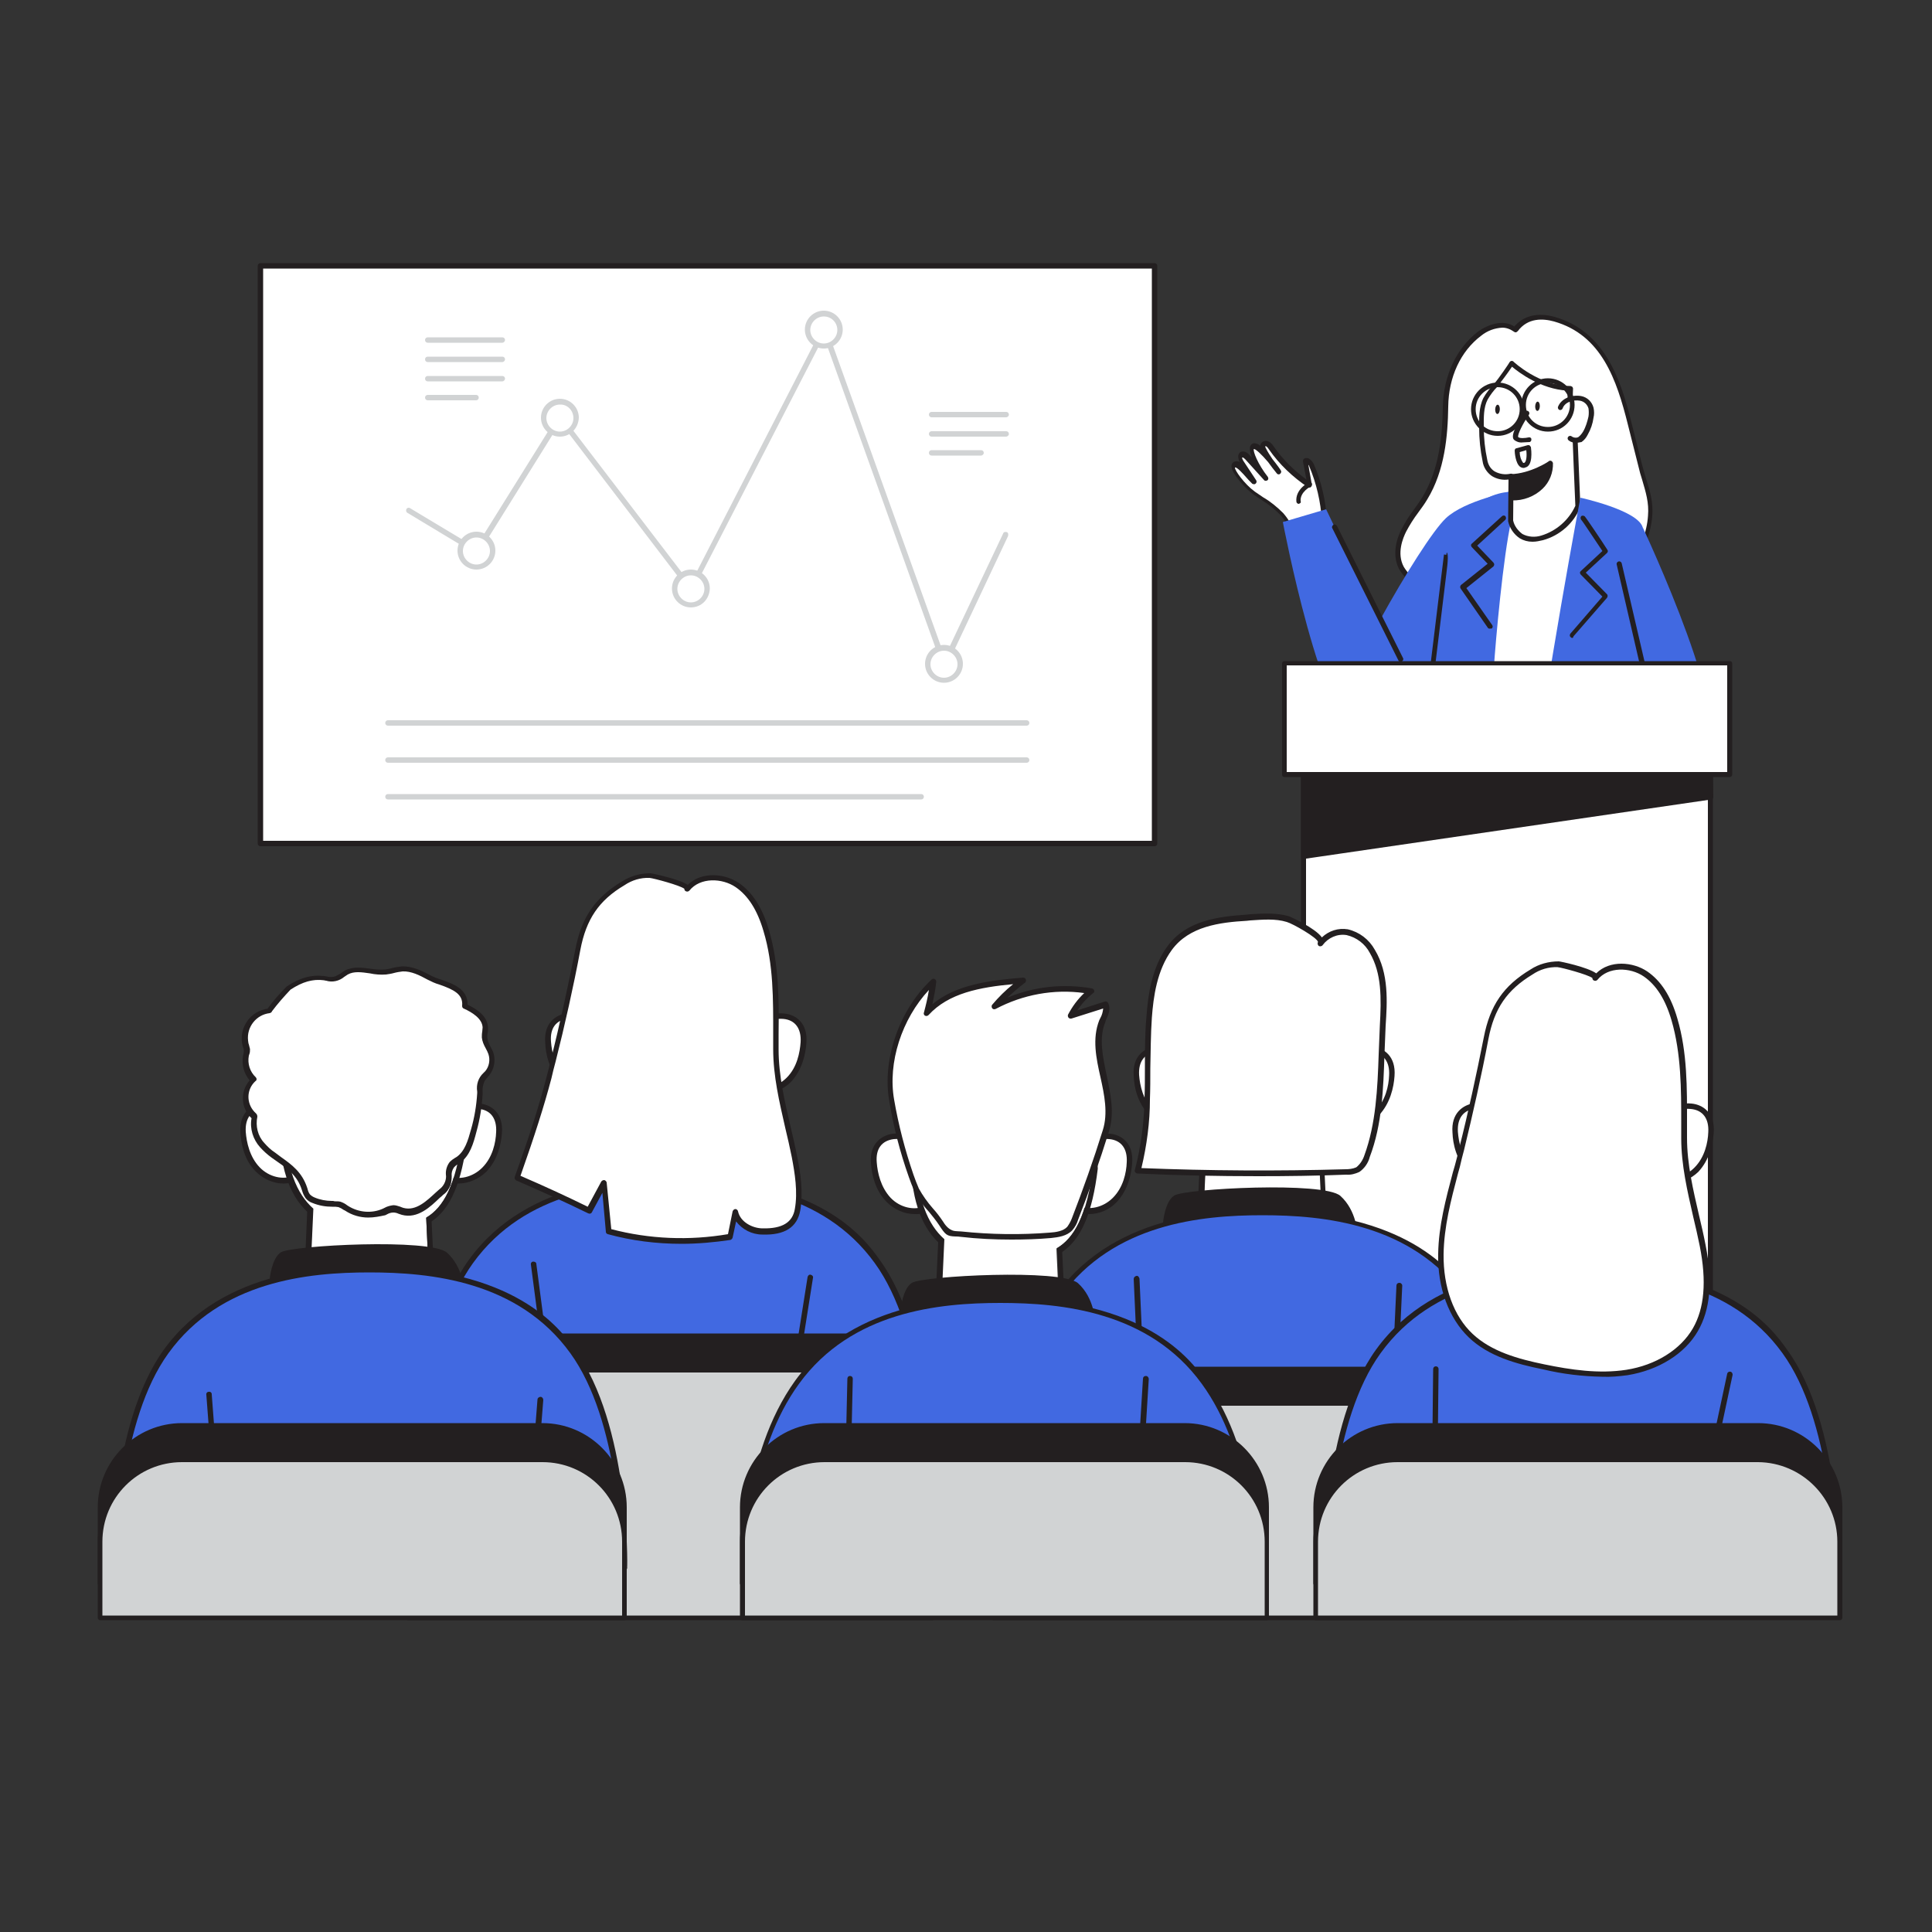 <?xml version="1.0" encoding="UTF-8"?>
<svg xmlns="http://www.w3.org/2000/svg" xmlns:xlink="http://www.w3.org/1999/xlink" transform="scale(1)" version="1.1" id="Layer_1" x="0px" y="0px" viewBox="0 0 500 500" xml:space="preserve" class="show_show__wrapper__graphic__5Waiy ">
  <rect x="0" y="0" width="500" height="500" fill="#333333" stroke="none"/>
  <title>React</title>
  <style type="text/css">
	.st0{fill:#FFFFFF;}
	.st1{fill:#231F20;}
	.st2{fill:#4169E1;}
	.st3{fill:#D1D3D4;}
	.st4{fill:none;}
</style>
  <g id="Audience">
    <path class="st0" d="M342.8,134.5c-0.3-4.9-1.4-9.8-3.4-14.3c-0.3-0.7-0.9-1.5-1.6-1.1c0.4,2.1,0.8,4.2,1.1,6.3   c-3.9-2.6-7.2-5.8-9.9-9.6c-0.2-0.4-0.5-0.8-0.9-1c-0.4-0.2-0.9-0.1-1.2,0.3c-0.1,0.4,0,0.8,0.2,1.1c1.1,2.1,2.5,4,4,5.8   c-1.9-2.8-5.9-7.6-6.8-6.5s1.4,5.5,3.4,8.1l-4.8-5.3c-0.4-0.5-1.2-1-1.7-0.6s-0.2,1.2,0.2,1.7l3.3,5c-1.7-1.5-4-5.1-5.3-4.2   s2.6,5.5,5.1,7.2c2.5,1.8,5.2,3.2,7.3,5.5c1.2,1.5,2.3,3.1,3.1,4.8"></path>
    <path class="st1" d="M335,138.3c-0.2,0-0.5-0.1-0.6-0.3c-0.8-1.7-1.8-3.3-3-4.7c-1.5-1.5-3.1-2.8-4.9-3.9c-0.8-0.5-1.5-1-2.2-1.5   c-1.9-1.4-5.6-5.3-5.6-7.3c0-0.4,0.2-0.8,0.5-1c0.5-0.3,1.2-0.3,1.7,0c-0.6-1-0.6-2,0-2.5s1.7-0.3,2.5,0.7l0.6,0.6   c-0.5-1.4-0.8-2.7-0.2-3.3c0.2-0.3,0.6-0.4,0.9-0.4c0.6,0.1,1.1,0.3,1.5,0.7c0-0.2,0-0.4,0.1-0.5c0.1-0.3,0.4-0.6,0.8-0.7   c0.4-0.2,0.9-0.1,1.3,0.1c0.5,0.3,0.9,0.7,1.2,1.2c2.3,3.3,5.2,6.2,8.5,8.6c-0.3-1.6-0.6-3.2-0.9-4.7c0-0.3,0.1-0.5,0.3-0.7   c0.3-0.2,0.7-0.2,1.1-0.1c0.6,0.3,1.1,0.9,1.4,1.5c2,4.6,3.1,9.5,3.4,14.5c0,0.4-0.2,0.7-0.6,0.7c-0.4,0-0.7-0.2-0.7-0.6   c-0.3-4.8-1.4-9.6-3.3-14.1c0-0.1-0.1-0.2-0.2-0.3c0.3,1.7,0.6,3.4,0.9,5.1c0,0.3-0.1,0.5-0.3,0.7c-0.2,0.1-0.5,0.1-0.7,0   c-3.9-2.6-7.4-5.9-10.1-9.8c-0.2-0.3-0.4-0.6-0.7-0.8c-0.1,0-0.2,0-0.3,0c0,0,0,0.1,0.2,0.5c0.5,1,1.1,1.9,1.7,2.8   c1.2,1.5,2.2,2.9,2.2,3c0.2,0.3,0,0.7-0.3,0.9c-0.2,0.1-0.5,0.1-0.7-0.1c-0.8-1-1.6-2-2.3-3c-1.7-2-3.2-3.4-3.7-3.4l0,0   c-0.3,0.5,1,3.9,3.6,7.2c0.2,0.3,0.2,0.7-0.1,0.9c-0.3,0.2-0.7,0.2-0.9-0.1l-4.8-5.3c-0.4-0.4-0.7-0.6-0.8-0.5s0,0.4,0.3,0.9l3.3,5   c0.2,0.3,0.1,0.7-0.2,0.9c-0.2,0.2-0.6,0.1-0.8,0c-0.6-0.6-1.2-1.2-1.7-1.8c-0.6-0.7-2.4-2.7-2.8-2.4c-0.1,0.7,2.5,4.3,5.1,6.2   c0.7,0.5,1.5,1,2.2,1.5c1.9,1.1,3.6,2.5,5.2,4.1c1.3,1.5,2.3,3.2,3.2,5c0.2,0.3,0.1,0.7-0.3,0.9c0,0,0,0,0,0   c-0.1,0-0.2,0.1-0.3,0.1L335,138.3z"></path>
    <path class="st0" d="M424.5,120.5c-0.9-3.6-1.8-7.2-2.7-10.7c-2.8-11.6-6.8-23.6-19.6-27.2c-3.8-1.1-7.6-0.6-10.1,2.8   c-2.6-2.2-6.6-1-9.2,1c-5.9,4.6-8.6,11.7-8.8,18.8c-0.2,8.1-1,16.6-5.3,23.6c-1.8,2.9-4,5.4-5.5,8.4s-2.2,6.7-0.6,9.7   c1,1.6,2.4,3,4,4c8.2,5.4,18.6,5.9,28.4,5.3c10-0.7,20.9-3,27.2-10.7c2.8-3.4,4.4-7.6,4.8-11.9C427.5,128.7,425.6,125,424.5,120.5   L424.5,120.5z"></path>
    <path class="st1" d="M388.9,157.1c-7.2,0-15.6-1.1-22.6-5.6c-1.7-1-3.2-2.5-4.2-4.2c-1.5-2.8-1.3-6.6,0.6-10.3   c0.9-1.8,2-3.5,3.2-5.1c0.8-1.1,1.6-2.2,2.3-3.4c4.3-7.1,5.1-15.8,5.2-23.3c0.2-8,3.5-15,9-19.3c2.7-2,6.7-3.3,9.5-1.4   c2.4-2.8,6-3.7,10.4-2.5c13,3.7,17.2,16.2,20,27.7l2.7,10.7c0.3,1.2,0.7,2.4,1,3.5c1,3.1,1.9,6.1,1.6,9.7   c-0.4,4.5-2.1,8.8-4.9,12.3c-5.4,6.6-14.2,10.1-27.7,11C393.2,157,391.1,157.1,388.9,157.1L388.9,157.1z M388.8,84.8   c-2,0.1-3.9,0.8-5.5,2.1c-5.3,4-8.4,10.7-8.5,18.3s-0.9,16.6-5.4,24c-0.7,1.2-1.6,2.4-2.4,3.5c-1.2,1.6-2.2,3.2-3.1,4.9   c-0.8,1.6-2.5,5.6-0.6,9.1c0.9,1.5,2.2,2.8,3.8,3.7c8.8,5.8,20.2,5.7,28,5.2c13.1-0.9,21.6-4.2,26.8-10.5c2.7-3.3,4.3-7.3,4.6-11.6   c0.3-3.4-0.6-6.2-1.5-9.3c-0.4-1.2-0.7-2.3-1-3.6l0,0l-2.7-10.7c-2.9-11.6-6.8-23.2-19.1-26.7c-2.9-0.8-6.8-1-9.4,2.5   c-0.1,0.1-0.3,0.2-0.4,0.3c-0.2,0-0.4,0-0.5-0.1C390.9,85.2,389.9,84.8,388.8,84.8L388.8,84.8z"></path>
    <path class="st2" d="M374.2,134.1c-3.3,3.1-10.6,14.6-17.2,26.6l-13.8-28.9l-11.2,3.3c0,0,10.1,53.4,20.1,55.7s23.6-21.6,23.6-21.6   l15.3-42C391,127.2,379.1,129.5,374.2,134.1L374.2,134.1z"></path>
    <path class="st0" d="M413.6,206.7c-1.5-14.7-4.6-49.4-1.7-58.5c3.7-11.6,3.5-14.9,0-16s-13.2-7.3-19.7,0c0,0-15.1,8.5-18.1,23.2   c-2.1,10.7,0.4,37.7,1.9,51.3L413.6,206.7L413.6,206.7z"></path>
    <path class="st2" d="M383.7,206.7c1.1-16.2,2.5-28.7,2.9-33.8c0.5-7.4,2.4-28.8,4.5-38.1c2.6-5.8,1.5-7.5,1.5-7.5   s-14.9-2.1-19.3,20.1c-1.1,5.5-3.6,33.1-6.3,59.3H383.7z"></path>
    <path class="st0" d="M391.1,123.3l-0.1,11.4c0,0,1.2,6.4,8.1,4.4c4.2-1.2,7.6-4.2,9.2-8.2c0,0-0.8-19.8-0.8-19.8   c-0.9-3.5-1.3-7-1.1-10.6c-8.4-0.1-15.1-6.5-15.1-6.5s-2.9,4.4-4.2,5.8c-1,1-1.9,2.2-2.6,3.4c-1.2,2.2-1.1,5-1.1,7.4   c0,2.9,0.3,5.8,0.9,8.6C385.4,124.6,391,123.3,391.1,123.3L391.1,123.3z"></path>
    <path class="st1" d="M396.6,140.2c-1.2,0-2.3-0.3-3.3-0.9c-1.5-1-2.6-2.6-3-4.4l0.1-10.8c-1.5,0.2-3-0.1-4.3-0.9   c-1.3-0.9-2.2-2.3-2.4-3.8c-0.6-2.9-0.9-5.8-0.9-8.7c0-2.4-0.1-5.3,1.1-7.7c0.7-1.3,1.7-2.5,2.7-3.6c1.2-1.3,4.1-5.6,4.1-5.7   c0.2-0.3,0.6-0.4,0.9-0.2c0,0,0.1,0.1,0.1,0.1c0.1,0.1,6.6,6.2,14.7,6.3c0.2,0,0.3,0.1,0.5,0.2c0.1,0.1,0.2,0.3,0.2,0.5   c-0.2,3.2,0.2,6.4,0.9,9.6c0.1,0.3,0.2,0.7,0.2,1l0,0c0,0,0,0.8,0.8,19.8c0,0.1,0,0.2,0,0.2c-1.7,4.2-5.3,7.4-9.7,8.6   C398.4,140,397.6,140.2,396.6,140.2L396.6,140.2z M391.6,134.7c0.3,1.4,1.2,2.6,2.4,3.5c1.5,0.8,3.3,0.9,4.9,0.4   c3.9-1.2,7.1-4,8.8-7.7c-0.1-1.7-0.8-19.5-0.8-19.7c0-0.3-0.1-0.5-0.2-0.8c-0.8-3-1.1-6.1-1-9.3c-7-0.4-12.6-4.7-14.4-6.2   c-1.2,1.8-2.5,3.5-3.8,5.2c-1,1-1.8,2.1-2.5,3.3c-1.1,2.1-1,4.7-1,7.1c0,2.9,0.3,5.7,0.9,8.5c0.2,1.2,0.8,2.3,1.9,3   c1.3,0.7,2.7,0.9,4.1,0.6c0.3-0.1,0.7,0.1,0.8,0.5c0,0.1,0,0.1,0,0.2L391.6,134.7L391.6,134.7L391.6,134.7z"></path>
    <path class="st1" d="M391.1,128.9c0,0,4.6,0.2,7.6-2.9c1.7-1.6,2.6-3.9,2.5-6.2c0,0-5,3.4-10.2,3.5L391.1,128.9L391.1,128.9z"></path>
    <path class="st1" d="M391.3,129.5h-0.2c-0.3,0-0.6-0.3-0.6-0.6l-0.1-5.6c0-0.3,0.3-0.6,0.6-0.6c0,0,0,0,0,0c5-0.1,9.9-3.3,9.9-3.4   c0.2-0.1,0.4-0.1,0.6,0c0.2,0.1,0.3,0.3,0.4,0.5c0.1,2.5-0.9,5-2.7,6.7C397.1,128.5,394.2,129.6,391.3,129.5L391.3,129.5z    M391.7,123.9l0,4.4c2.4-0.1,4.8-1,6.6-2.7c1.3-1.3,2.1-2.9,2.4-4.7C397.9,122.6,394.9,123.6,391.7,123.9L391.7,123.9z"></path>
    <path class="st0" d="M395.1,106.8c0,0-3.7,5.5-2.8,6.4s3.3,0.3,3.3,0.3"></path>
    <path class="st1" d="M394,114.5c-0.8,0.1-1.6-0.2-2.2-0.7c-1-1.1,1-4.5,2.8-7.2c0.2-0.3,0.6-0.4,0.9-0.2c0.3,0.2,0.4,0.6,0.2,0.9   c-1.7,2.5-3,5.2-2.8,5.8c0.4,0.4,1.8,0.3,2.7,0.1c0.3-0.1,0.7,0.1,0.7,0.4c0,0,0,0,0,0c0.1,0.3-0.1,0.7-0.4,0.8c0,0,0,0,0,0   C395.2,114.4,394.6,114.5,394,114.5L394,114.5z"></path>
    <ellipse class="st1" transform="matrix(3.925982e-02 -0.999 0.999 3.925982e-02 266.544 488.994)" cx="387.6" cy="105.9" rx="1.2" ry="0.6"></ellipse>
    <ellipse class="st1" transform="matrix(3.925982e-02 -0.999 0.999 3.925982e-02 277.39 498.522)" cx="397.9" cy="105" rx="1.2" ry="0.6"></ellipse>
    <path class="st0" d="M392.6,116.5l2.9-0.8c0,0,0.6,4.3-1,4.7S392.6,116.5,392.6,116.5L392.6,116.5z"></path>
    <path class="st1" d="M394.3,121.1c-0.3,0-0.6-0.1-0.9-0.3c-1.2-0.9-1.4-3.7-1.4-4.2c0-0.3,0.2-0.6,0.5-0.6l2.9-0.8   c0.2,0,0.4,0,0.5,0.1c0.1,0.1,0.2,0.3,0.3,0.4c0.1,0.8,0.6,4.9-1.5,5.3C394.5,121.1,394.4,121.1,394.3,121.1L394.3,121.1z    M393.3,117c0,1,0.3,2,0.9,2.8c0.1,0,0.1,0,0.2,0c0.6-0.1,0.8-1.7,0.6-3.3L393.3,117L393.3,117z"></path>
    <path class="st0" d="M403.7,105.3c0.8-2,3.3-2.8,5.3-2.4c1.3,0.2,2.4,1.2,2.7,2.5c0.2,0.8,0.2,1.6,0,2.4c-0.2,1.5-0.7,2.9-1.4,4.2   c-0.3,0.7-0.8,1.2-1.4,1.7c-0.8,0.5-1.8,0.4-2.5-0.2"></path>
    <path class="st1" d="M407.8,114.6c-0.6,0-1.3-0.2-1.8-0.6c-0.3-0.2-0.4-0.6-0.2-0.9c0,0,0,0,0,0c0.2-0.3,0.6-0.4,0.9-0.2   c0.5,0.4,1.3,0.5,1.8,0.2c0.5-0.4,0.9-0.9,1.2-1.4c0.7-1.2,1.1-2.6,1.4-3.9c0.1-0.7,0.1-1.4,0-2.1c-0.3-1-1.1-1.8-2.2-2   c-1.7-0.3-3.9,0.3-4.5,2c-0.1,0.3-0.5,0.5-0.8,0.4c-0.3-0.1-0.5-0.5-0.4-0.8c0.9-2.3,3.7-3.2,6-2.8c1.6,0.3,2.8,1.5,3.2,3   c0.2,0.9,0.2,1.8,0,2.6c-0.2,1.5-0.7,3-1.5,4.4c-0.4,0.8-0.9,1.4-1.6,1.9C408.7,114.5,408.3,114.6,407.8,114.6L407.8,114.6z"></path>
    <path class="st2" d="M428.1,206.7c-0.1-0.5-0.1-1-0.1-1.4c-1.2-13.6,0-59.7-2.9-68.9c-1.4-4.4-16.1-7.6-16.1-7.6   s-9.1,48.5-12.7,77.9H428.1z"></path>
    <path class="st2" d="M425.1,136.4c0,0,25.6,54.4,15.2,58c-4.3,1.4-39,2.1-39,2.1l-4-16.5l28.6-4.4L425.1,136.4L425.1,136.4z"></path>
    <path class="st1" d="M387.6,112.8c-3.8,0-6.9-3.1-6.9-6.9s3.1-6.9,6.9-6.9c3.8,0,6.9,3.1,6.9,6.9   C394.5,109.7,391.4,112.8,387.6,112.8z M387.6,100.2c-3.1,0-5.7,2.5-5.7,5.7s2.5,5.7,5.7,5.7c3.1,0,5.7-2.5,5.7-5.7l0,0   C393.3,102.7,390.7,100.2,387.6,100.2z"></path>
    <path class="st1" d="M400.6,111.7c-3.8,0-6.9-3.1-6.9-6.9s3.1-6.9,6.9-6.9c3.8,0,6.9,3.1,6.9,6.9S404.5,111.7,400.6,111.7   L400.6,111.7z M400.6,99.1c-3.1,0-5.7,2.5-5.7,5.7s2.5,5.7,5.7,5.7c3.1,0,5.7-2.5,5.7-5.7l0,0C406.3,101.7,403.7,99.1,400.6,99.1z"></path>
    <path class="st1" d="M397.3,180.6c-0.3,0-0.6-0.2-0.6-0.5c-0.1-0.3,0.2-0.7,0.5-0.7l27.9-4.3l-6.7-29c-0.1-0.3,0.1-0.7,0.5-0.8   c0.3-0.1,0.7,0.1,0.8,0.5c0,0,0,0,0,0l6.9,29.7c0,0.2,0,0.4-0.1,0.5c-0.1,0.1-0.3,0.2-0.4,0.3l-28.6,4.4L397.3,180.6L397.3,180.6z"></path>
    <path class="st1" d="M370.5,175.3L370.5,175.3c-0.4,0-0.7-0.4-0.6-0.7c1.3-10.5,3.7-30.6,3.8-31.1l0.6,0.1l0.1-0.6   c0.4,0.1,0.4,1.9-0.1,5.6l-3.2,26.3C371.1,175,370.8,175.3,370.5,175.3L370.5,175.3z"></path>
    <path class="st1" d="M362.5,171.3c-0.2,0-0.5-0.1-0.6-0.4l-17.1-34.2c-0.2-0.3,0-0.7,0.3-0.9c0.3-0.2,0.7,0,0.9,0.3l0,0l17.1,34.2   c0.2,0.3,0,0.7-0.3,0.9c0,0,0,0,0,0C362.7,171.3,362.6,171.3,362.5,171.3L362.5,171.3z"></path>
    <path class="st1" d="M406.9,165.1c-0.2,0-0.3-0.1-0.4-0.2c-0.3-0.2-0.3-0.6-0.1-0.9c0,0,0,0,0,0l8.3-9.6l-5.6-5.7   c-0.1-0.1-0.2-0.3-0.2-0.5c0-0.2,0.1-0.3,0.2-0.4l5.6-5.2c-2.1-3.1-5.1-7.7-5.5-8.1c-0.2-0.3-0.2-0.6,0-0.9c0.2-0.2,0.6-0.2,0.9,0   c0.4,0.4,4.3,6.2,5.9,8.7c0.2,0.3,0.1,0.6-0.1,0.8l-5.5,5.1l5.5,5.6c0.2,0.2,0.2,0.6,0,0.9l-8.7,10   C407.2,165,407,165.1,406.9,165.1L406.9,165.1z"></path>
    <path class="st1" d="M385.5,162.7c-0.2,0-0.4-0.1-0.5-0.3l-7-10.1c-0.2-0.3-0.1-0.7,0.1-0.9l6.9-5.5l-4.1-4.3   c-0.1-0.1-0.2-0.3-0.2-0.5c0-0.2,0.1-0.3,0.2-0.4l7.8-7.1c0.2-0.2,0.6-0.3,0.9,0c0,0,0,0,0,0c0.2,0.3,0.2,0.7,0,0.9c0,0,0,0,0,0   l-7.3,6.7l4.2,4.4c0.1,0.1,0.2,0.3,0.2,0.5c0,0.2-0.1,0.3-0.2,0.5l-7,5.6l6.7,9.6c0.2,0.3,0.1,0.7-0.2,0.9   C385.8,162.6,385.7,162.7,385.5,162.7L385.5,162.7z"></path>
    <path class="st1" d="M336.1,130.4c-0.3,0-0.6-0.3-0.6-0.6c-0.3-3.2,3.1-4.9,3.2-5c0.3-0.1,0.7,0,0.8,0.3c0.1,0.3,0,0.7-0.3,0.8   c0,0-2.8,1.4-2.6,3.8C336.8,130,336.5,130.3,336.1,130.4L336.1,130.4z"></path>
  </g>
  <g id="Podium">
    <rect class="st0" x="332.4" y="171.6" width="115.3" height="28.8"></rect>
    <path class="st1" d="M447.6,201.1H332.4c-0.4,0-0.6-0.3-0.6-0.6v0v-28.8c0-0.4,0.3-0.6,0.6-0.6l0,0h115.3c0.4,0,0.6,0.3,0.6,0.6v0   v28.8C448.3,200.8,448,201.1,447.6,201.1L447.6,201.1L447.6,201.1z M333,199.8h114v-27.6H333V199.8z"></path>
    <rect class="st0" x="337.3" y="200.4" width="105.4" height="145.8"></rect>
    <path class="st1" d="M442.7,346.8H337.3c-0.4,0-0.6-0.3-0.6-0.6v0V200.4c0-0.4,0.3-0.6,0.6-0.6l0,0h105.4c0.4,0,0.6,0.3,0.6,0.6v0   v145.8C443.3,346.6,443,346.8,442.7,346.8z M338,345.6h104V201.1H338V345.6z"></path>
    <polygon class="st1" points="337.3,221.6 442.8,206.2 442.7,200.4 337.3,200.4  "></polygon>
    <path class="st1" d="M337.3,222.3c-0.1,0-0.3-0.1-0.4-0.1c-0.1-0.1-0.2-0.3-0.2-0.5v-21.2c0-0.3,0.3-0.6,0.6-0.6h105.4   c0.3,0,0.6,0.3,0.6,0.6l0.1,5.8c0,0.3-0.2,0.6-0.5,0.6l-105.5,15.4L337.3,222.3L337.3,222.3z M338,201v19.9l104.2-15.2l-0.1-4.6   L338,201L338,201z"></path>
  </g>
  <g id="Presentation">
    <rect class="st0" x="67.4" y="68.8" width="231.4" height="149.5"></rect>
    <path class="st1" d="M298.8,219H67.4c-0.4,0-0.7-0.3-0.7-0.7V68.8c0-0.4,0.3-0.7,0.7-0.7h231.4c0.4,0,0.7,0.3,0.7,0.7v0v149.5   C299.5,218.7,299.2,219,298.8,219z M68.1,217.6h230V69.5h-230V217.6L68.1,217.6z"></path>
    <path class="st3" d="M130,88.7h-19.3c-0.4,0-0.7-0.3-0.7-0.7c0-0.4,0.3-0.7,0.7-0.7H130c0.4,0,0.7,0.3,0.7,0.7   C130.7,88.3,130.4,88.7,130,88.7z"></path>
    <path class="st3" d="M130,93.7h-19.3c-0.4,0-0.7-0.3-0.7-0.7c0-0.4,0.3-0.7,0.7-0.7H130c0.4,0,0.7,0.3,0.7,0.7   C130.7,93.3,130.4,93.7,130,93.7z"></path>
    <path class="st3" d="M130,98.7h-19.3c-0.4,0-0.7-0.3-0.7-0.7c0-0.4,0.3-0.7,0.7-0.7H130c0.4,0,0.7,0.3,0.7,0.7   C130.7,98.3,130.4,98.7,130,98.7z"></path>
    <path class="st3" d="M123.2,103.6h-12.5c-0.4,0-0.7-0.3-0.7-0.7c0-0.4,0.3-0.7,0.7-0.7h12.5c0.4,0,0.7,0.3,0.7,0.7   C123.9,103.3,123.6,103.6,123.2,103.6z"></path>
    <path class="st3" d="M260.4,108h-19.3c-0.4,0-0.7-0.3-0.7-0.7c0-0.4,0.3-0.7,0.7-0.7h19.3c0.4,0,0.7,0.3,0.7,0.7   C261.1,107.7,260.7,108,260.4,108L260.4,108z"></path>
    <path class="st3" d="M260.4,113h-19.3c-0.4,0-0.7-0.3-0.7-0.7c0-0.4,0.3-0.7,0.7-0.7h19.3c0.4,0,0.7,0.3,0.7,0.7   C261.1,112.7,260.7,113,260.4,113L260.4,113z"></path>
    <path class="st3" d="M253.9,117.9h-12.8c-0.4,0-0.7-0.3-0.7-0.7c0-0.4,0.3-0.7,0.7-0.7h12.8c0.4,0,0.7,0.3,0.7,0.7   C254.6,117.6,254.2,117.9,253.9,117.9z"></path>
    <path class="st3" d="M265.7,187.8H100.4c-0.4,0-0.7-0.3-0.7-0.7c0-0.4,0.3-0.7,0.7-0.7h165.3c0.4,0,0.7,0.3,0.7,0.7   S266.1,187.8,265.7,187.8C265.7,187.8,265.7,187.8,265.7,187.8z"></path>
    <path class="st3" d="M265.7,197.4H100.4c-0.4,0-0.7-0.3-0.7-0.7c0-0.4,0.3-0.7,0.7-0.7c0,0,0,0,0,0h165.3c0.4,0,0.7,0.3,0.7,0.7   S266.1,197.4,265.7,197.4C265.7,197.4,265.7,197.4,265.7,197.4z"></path>
    <path class="st3" d="M238.4,206.9h-138c-0.4,0-0.7-0.3-0.7-0.7c0-0.4,0.3-0.7,0.7-0.7c0,0,0,0,0,0h138c0.4,0,0.7,0.3,0.7,0.7   C239.1,206.6,238.8,206.9,238.4,206.9z"></path>
  </g>
  <g id="Audience-2">
    <path class="st0" d="M345.1,279c1.4-8.7,15.8-10.8,15.1-0.6c-0.1,3.6-1.5,7-3.9,9.6c-2.5,2.5-6.5,3.7-9.7,2.3"></path>
    <path class="st1" d="M349.7,291.6c-1.1,0-2.3-0.2-3.3-0.7c-0.4-0.2-0.5-0.6-0.3-1c0.2-0.3,0.5-0.5,0.9-0.3c2.8,1.2,6.4,0.4,8.9-2.1   c2.7-2.7,3.5-6.5,3.6-9.2c0.2-3.5-1.4-5.7-4.5-6c-3.8-0.4-8.5,2.2-9.2,6.8c-0.1,0.4-0.4,0.7-0.8,0.6c-0.4-0.1-0.7-0.4-0.6-0.8l0,0   c0.9-5.4,6.3-8.5,10.8-8c3,0.3,6.1,2.5,5.7,7.6c-0.2,2.9-1.1,7-4,10.1C355,290.5,352.4,291.6,349.7,291.6L349.7,291.6z"></path>
    <path class="st0" d="M309.1,279c-1.4-8.7-15.8-10.8-15.1-0.6c0.1,3.6,1.5,7,3.9,9.6c2.5,2.5,6.5,3.7,9.7,2.3"></path>
    <path class="st1" d="M304.6,291.6c-2.7,0-5.3-1.2-7.2-3.1c-3-3-3.9-7.1-4-10.1c-0.4-5,2.7-7.2,5.7-7.6c4.5-0.5,9.9,2.6,10.8,8   c0.1,0.4-0.2,0.8-0.6,0.8c-0.4,0.1-0.8-0.2-0.8-0.6c0,0,0,0,0,0c-0.7-4.5-5.4-7.2-9.2-6.8c-3.1,0.4-4.7,2.5-4.5,6   c0.2,2.7,1,6.4,3.6,9.2c2.4,2.5,6.1,3.4,8.9,2.1c0.4-0.1,0.8,0.1,0.9,0.4c0.1,0.3,0,0.7-0.3,0.9   C306.8,291.4,305.7,291.6,304.6,291.6L304.6,291.6z"></path>
    <path class="st0" d="M350.7,279.6l-2.5-25.6c0,0-6.9-8.5-21.1-8.5s-21.1,8.5-21.1,8.5l-1.1,22.6c0,11.1,2.9,17.8,7.2,21.6   l-1.1,24.2c0,0,3.9,8.5,15.3,8.5c6.5,0.2,12.5-3,16-8.5l-1-21.9C345.8,297.9,349,292.2,350.7,279.6L350.7,279.6z"></path>
    <path class="st1" d="M327.1,245.5c14.1,0,21.1,8.5,21.1,8.5l2.5,25.5c-1.6,12.6-4.9,18.3-9.3,20.9l1,21.9c-3.5,5.4-9.5,8.7-16,8.5   c-11.4,0-15.3-8.5-15.3-8.5l1.1-24.2c-4.3-3.8-7.2-10.5-7.2-21.6l1-22.6C306,254.1,312.9,245.5,327.1,245.5 M327.1,244.1   c-14.7,0-21.9,8.7-22.2,9.1c-0.2,0.2-0.3,0.5-0.3,0.8l-1.1,22.6c0,10.3,2.4,17.8,7.1,22.3l-1.1,23.5c0,0.2,0,0.5,0.1,0.7   c0.2,0.4,4.4,9.4,16.6,9.4s17.1-8.9,17.3-9.3c0.1-0.2,0.2-0.5,0.2-0.8l-1-21c4.9-3.3,7.8-10,9.2-21.5c0-0.1,0-0.2,0-0.3l-2.5-25.6   c0-0.3-0.1-0.5-0.3-0.8C348.9,252.8,341.7,244.1,327.1,244.1L327.1,244.1L327.1,244.1z"></path>
    <path class="st0" d="M297,284.2c0,6.3-0.9,12.6-2.5,18.8c17.9,0.8,35.9,0.9,53.8,0.3c1.1,0.1,2.1-0.2,3.1-0.6   c1.2-0.9,2-2.1,2.4-3.5c3.9-10.7,3.4-22.5,4-33.8c0.4-6.6,0.7-13.6-2.7-19.3c-1.5-2.4-3.7-4.5-6.5-5c-2.7-0.4-5.4,0.8-6.9,3   c1.1-1.7-7.4-6-8.5-6.3c-3.3-1-7-0.6-10.5-0.4c-7.3,0.4-15.2,1.5-19.9,7.8c-3.8,5.1-4.9,11.6-5.4,18   C296.9,270.1,297.1,277.2,297,284.2L297,284.2z"></path>
    <path class="st1" d="M325.7,304.4c-10.5,0-20.9-0.2-31.3-0.7c-0.2,0-0.4-0.1-0.6-0.3c-0.1-0.2-0.2-0.4-0.1-0.6   c1.6-6.1,2.4-12.3,2.5-18.6l0,0c0.1-2.6,0.1-5.3,0.1-7.9c0-4.3,0-8.8,0.4-13.2c0.4-5.6,1.4-12.8,5.5-18.3   c4.9-6.6,13.1-7.6,20.5-8.1l0.9-0.1c3.3-0.2,6.7-0.4,9.9,0.5c0.6,0.2,6.9,3.1,8.6,5.5c1.8-1.7,4.2-2.5,6.7-2.1c3,0.7,5.5,2.6,7,5.3   c3.7,6.1,3.2,13.6,2.8,19.7c-0.1,2.5-0.2,4.9-0.3,7.4c-0.3,8.9-0.6,18.1-3.8,26.5c-0.4,1.6-1.4,3-2.7,3.9c-1.1,0.5-2.2,0.8-3.4,0.7   C340.8,304.3,333.3,304.4,325.7,304.4L325.7,304.4z M295.4,302.3c17.5,0.7,35.3,0.8,52.8,0.3c0.9,0,1.9-0.1,2.8-0.5   c1-0.8,1.7-1.9,2.1-3.1c3-8.2,3.4-17.3,3.7-26.1c0.1-2.5,0.2-5,0.3-7.4c0.4-7.2,0.5-13.6-2.6-18.9c-1.2-2.3-3.4-4-6-4.6   c-2.4-0.4-4.8,0.7-6.2,2.6l0,0c-0.2,0.3-0.7,0.4-1,0.2c-0.3-0.2-0.4-0.7-0.2-1l0,0c-0.1-1.1-6.6-4.8-8.1-5.2   c-2.9-0.9-6.2-0.6-9.4-0.4l-0.9,0.1c-7,0.4-14.9,1.4-19.4,7.5c-3.9,5.3-4.8,12.2-5.2,17.6c-0.3,4.3-0.3,8.8-0.4,13.1   c0,2.7,0,5.3-0.1,8C297.6,290.4,296.8,296.4,295.4,302.3L295.4,302.3z"></path>
    <path class="st1" d="M301.6,316.5c0,0,0.4-5.1,2.7-6.6s38.1-3.7,42.3,0s4.2,9.5,4.2,9.5S309.1,315.6,301.6,316.5L301.6,316.5z"></path>
    <path class="st1" d="M350.7,320L350.7,320c-0.5,0-41.6-3.8-49-2.9c-0.2,0-0.4,0-0.5-0.2c-0.1-0.1-0.2-0.3-0.2-0.5   c0-0.2,0.5-5.5,2.9-7c2.8-1.8,38.8-3.7,43,0.1s4.4,9.7,4.4,9.9C351.3,319.7,351,320,350.7,320C350.7,320,350.7,320,350.7,320   L350.7,320z M305,315.8c11.4,0,39.9,2.5,45,3c-0.2-3.2-1.6-6.1-3.9-8.3c-4-3.5-40-0.9-41.5,0.1c-1.4,0.9-2,3.7-2.3,5.4   C303,315.8,303.9,315.8,305,315.8L305,315.8z"></path>
    <path class="st2" d="M379.3,335.1c-14.1-19.4-38.2-21.2-52.6-21.2s-38.5,1.7-52.6,21.2s-13.4,55.9-13.4,55.9h132   C392.7,390.9,393.4,354.5,379.3,335.1L379.3,335.1z"></path>
    <path class="st1" d="M392.7,391.6h-132c-0.3,0-0.6-0.3-0.6-0.6c0-0.4-0.5-36.9,13.5-56.3c15.5-21.4,43.8-21.4,53.1-21.4   c37.6,0,49.3,16.1,53.1,21.4c14,19.4,13.5,55.9,13.5,56.3C393.4,391.3,393.1,391.6,392.7,391.6L392.7,391.6z M392.7,390.9   L392.7,390.9z M261.3,390.3h130.8c0-4.9-0.5-37.2-13.3-54.9c-13.6-18.7-36.2-20.9-52.1-20.9s-38.5,2.2-52.1,20.9   C261.8,353.1,261.3,385.4,261.3,390.3L261.3,390.3z"></path>
    <path class="st1" d="M296.8,391.7c-0.4,0-0.7-0.3-0.7-0.7l-2.7-60c0-0.4,0.3-0.7,0.7-0.8s0.7,0.3,0.8,0.7l2.7,60   C297.6,391.3,297.3,391.6,296.8,391.7C296.9,391.7,296.8,391.7,296.8,391.7L296.8,391.7z"></path>
    <path class="st1" d="M359.4,391.7L359.4,391.7c-0.4,0-0.7-0.4-0.7-0.7c0,0,0,0,0,0l2.7-58.3c0-0.4,0.3-0.7,0.7-0.7c0,0,0,0,0.1,0   c0.4,0,0.7,0.4,0.7,0.7c0,0,0,0,0,0l-2.7,58.3C360.1,391.4,359.8,391.7,359.4,391.7L359.4,391.7z"></path>
    <path class="st1" d="M272.2,354.3h105.4c8.4,0,15.1,6.8,15.1,15.1v25.7H257.1v-25.7C257.1,361.1,263.8,354.3,272.2,354.3   L272.2,354.3z"></path>
    <path class="st1" d="M392.8,395.8H257.1c-0.3,0-0.6-0.3-0.6-0.6v-19.7c0-12,9.8-21.8,21.8-21.8h93.3c12,0,21.8,9.8,21.8,21.8v19.7   C393.4,395.5,393.1,395.8,392.8,395.8L392.8,395.8z M257.7,394.5h134.5v-19c0-11.4-9.2-20.6-20.6-20.6h-93.3   c-11.4,0-20.6,9.2-20.6,20.6L257.7,394.5L257.7,394.5z"></path>
    <path class="st3" d="M272.2,363.1h105.4c8.4,0,15.1,6.8,15.1,15.1v40.4H257.1v-40.4C257.1,369.9,263.8,363.1,272.2,363.1   L272.2,363.1z"></path>
    <path class="st1" d="M392.8,419.3H257.1c-0.3,0-0.6-0.3-0.6-0.6v-34.3c0-12,9.8-21.8,21.8-21.8h93.3c12,0,21.8,9.8,21.8,21.8v34.3   C393.4,419,393.1,419.3,392.8,419.3L392.8,419.3z M257.7,418.1h134.5v-33.7c0-11.4-9.2-20.6-20.6-20.6h-93.3   c-11.4,0-20.6,9.2-20.6,20.6L257.7,418.1L257.7,418.1z"></path>
    <path class="st0" d="M192.8,270.4c1.4-8.7,15.8-10.8,15.1-0.6c-0.1,3.6-1.5,7-3.9,9.6c-2.5,2.5-6.5,3.7-9.7,2.3"></path>
    <path class="st1" d="M197.4,283c-1.1,0-2.3-0.2-3.3-0.7c-0.4-0.1-0.6-0.6-0.4-0.9c0.1-0.4,0.6-0.6,0.9-0.4c0,0,0.1,0,0.1,0   c2.8,1.2,6.4,0.4,8.9-2.1c2.7-2.7,3.4-6.5,3.6-9.2c0.2-3.5-1.4-5.7-4.4-6c-3.8-0.4-8.5,2.2-9.2,6.8c-0.1,0.4-0.4,0.7-0.8,0.6   c-0.4-0.1-0.7-0.4-0.6-0.8l0,0c0.9-5.4,6.3-8.5,10.8-8c3,0.3,6.1,2.5,5.7,7.6c-0.2,2.9-1.1,7-4,10.1   C202.8,281.9,200.2,283,197.4,283L197.4,283z"></path>
    <path class="st0" d="M156.9,270.4c-1.4-8.7-15.8-10.8-15.1-0.6c0.1,3.6,1.5,7,3.9,9.6c2.5,2.5,6.5,3.7,9.7,2.3"></path>
    <path class="st1" d="M152.3,283c-2.7,0-5.3-1.2-7.2-3.1c-3-3-3.9-7.1-4-10.1c-0.4-5,2.7-7.2,5.7-7.6c4.5-0.5,9.9,2.6,10.8,8   c0.1,0.4-0.2,0.8-0.6,0.8c-0.4,0.1-0.8-0.2-0.8-0.6c-0.7-4.5-5.4-7.2-9.2-6.8c-3.1,0.4-4.7,2.5-4.4,6c0.2,2.7,1,6.4,3.6,9.2   c2.4,2.5,6.1,3.4,8.9,2.1c0.4-0.2,0.8,0,0.9,0.3c0,0,0,0,0,0c0.2,0.4,0.1,0.8-0.3,1c0,0,0,0-0.1,0C154.6,282.8,153.5,283,152.3,283   L152.3,283z"></path>
    <path class="st0" d="M198.4,271l-2.5-25.6c0,0-6.9-8.4-21.1-8.4s-21.1,8.5-21.1,8.5l-1.1,22.6c0,11.1,2.9,17.8,7.2,21.6l-1.1,24.2   c0,0,3.9,8.5,15.3,8.5c6.5,0.2,12.5-3,16-8.5l-1-21.9C193.5,289.4,196.8,283.7,198.4,271L198.4,271z"></path>
    <path class="st1" d="M174.9,237c14.1,0,21.1,8.5,21.1,8.5l2.5,25.5c-1.6,12.6-4.9,18.3-9.3,20.9l1,21.9c-3.5,5.4-9.5,8.7-16,8.5   c-11.4,0-15.3-8.5-15.3-8.5l1.1-24.2c-4.3-3.8-7.2-10.5-7.2-21.6l1.1-22.6C153.8,245.4,160.7,236.9,174.9,237 M174.9,235.5   c-14.7,0-21.9,8.7-22.2,9.1c-0.2,0.2-0.3,0.5-0.3,0.8l-1.1,22.6c0,10.3,2.4,17.8,7.1,22.3l-1.1,23.5c0,0.2,0,0.5,0.1,0.7   c0.2,0.4,4.4,9.4,16.6,9.4s17.1-8.9,17.3-9.3c0.1-0.2,0.2-0.5,0.2-0.8l-1-21c4.9-3.3,7.8-10,9.2-21.5c0-0.1,0-0.2,0-0.3l-2.5-25.6   c0-0.3-0.1-0.5-0.3-0.8c-0.3-0.4-7.5-9.1-22.2-9.1l0,0L174.9,235.5z"></path>
    <path class="st2" d="M227.1,326.5c-14.1-19.4-38.2-21.2-52.6-21.2s-38.5,1.7-52.6,21.2s-13.4,55.9-13.4,55.9h132   C240.4,382.4,241.1,345.9,227.1,326.5L227.1,326.5z"></path>
    <path class="st1" d="M240.5,383.1h-132c-0.4,0-0.7-0.3-0.7-0.7c0-0.4-0.5-36.9,13.5-56.3c15.5-21.5,43.9-21.5,53.2-21.5   c37.7,0,49.4,16.1,53.2,21.5c14,19.4,13.6,55.9,13.5,56.3C241.2,382.8,240.9,383.1,240.5,383.1L240.5,383.1z M109.1,381.6h130.6   c0-5.2-0.6-37.2-13.3-54.7c-13.5-18.7-36.2-20.9-52-20.9s-38.5,2.2-52,20.9C109.8,344.4,109.2,376.5,109.1,381.6L109.1,381.6z"></path>
    <path class="st1" d="M145.9,387.3c-0.4,0-0.7-0.3-0.7-0.6l-7.8-59.4c-0.1-0.4,0.2-0.8,0.6-0.8s0.8,0.2,0.8,0.6l7.8,59.4   C146.6,386.9,146.3,387.3,145.9,387.3C146,387.3,146,387.3,145.9,387.3L145.9,387.3L145.9,387.3z"></path>
    <path class="st1" d="M200.4,390.1h-0.1c-0.4-0.1-0.7-0.4-0.6-0.8l9.3-58.8c0.1-0.4,0.4-0.7,0.8-0.6c0,0,0,0,0,0   c0.4,0.1,0.7,0.4,0.6,0.8l-9.3,58.8C201.1,389.9,200.8,390.1,200.4,390.1L200.4,390.1z"></path>
    <path class="st2" d="M149.3,307.9c0,0,0.4-5.1,2.7-6.6s38.1-3.7,42.3,0s4.2,9.5,4.2,9.5S156.9,307,149.3,307.9z"></path>
    <path class="st1" d="M146,309.8c-0.4,0-0.7-0.3-0.7-0.7c0-0.3,0.2-0.6,0.5-0.7c0.3-0.1,26.6-9.7,58.2,0c0.4,0.1,0.6,0.5,0.5,0.9   c-0.1,0.4-0.5,0.6-0.9,0.5l0,0c-31.1-9.6-57-0.1-57.2,0C146.2,309.8,146.1,309.8,146,309.8L146,309.8z"></path>
    <path class="st0" d="M143.3,274.5c-0.4,1.5-0.8,3-1.1,4.4c-2.3,8.6-5.2,17.4-8.2,25.8c6.3,2.7,12.5,5.5,18.6,8.5l3.8-7.1   c0.4,4.2,0.7,8.3,1.1,12.5c10.3,2.8,21,3.2,31.5,1.4c0.4-2.1,0.9-4.3,1.3-6.4c0.7,3,4,4.9,7.1,5c4.6,0.1,8.2-1.1,9.1-5.6   s0.1-9.3-0.8-13.7c-1.9-9.3-4.8-18.3-4.8-27.8c0-10.3,0.4-20.7-2.5-30.7c-1.3-4.6-3.5-9.1-7.5-11.8s-9.9-2.6-12.9,1.1   c0.9-1.1-8.8-3.5-9.7-3.5c-2.4-0.1-4.8,0.6-6.9,2c-7,4.2-10.3,9.2-11.8,17.2C147.9,255.4,145.7,265,143.3,274.5L143.3,274.5z"></path>
    <path class="st1" d="M176.4,321.9c-6.5,0-12.9-0.8-19.1-2.5c-0.3-0.1-0.5-0.3-0.5-0.6l-0.9-10.1l-2.7,5c-0.2,0.4-0.6,0.5-1,0.3   c0,0,0,0,0,0c-6.1-3-12.4-5.8-18.6-8.5c-0.3-0.2-0.5-0.5-0.4-0.9c3.8-10.5,6.3-18.4,8.2-25.7c0.4-1.5,0.8-3,1.1-4.4   c2.4-9.5,4.5-19.2,6.4-28.8c1.6-8.3,5.1-13.4,12.1-17.6c2.2-1.4,4.7-2.1,7.3-2.1c0.4,0,7.5,1.5,9.7,3c3.5-3.5,9.5-3,13.2-0.5   c3.5,2.4,6.1,6.4,7.8,12.2c2.6,8.8,2.6,18,2.5,27v3.9c0,6.8,1.6,13.5,3.1,20c0.6,2.5,1.2,5.1,1.7,7.7c0.9,4.3,1.6,9.3,0.8,14   c-0.8,4.3-4,6.4-9.8,6.2c-2.7,0-5.2-1.3-6.8-3.4l-0.9,4.2c-0.1,0.3-0.3,0.5-0.6,0.6C184.9,321.5,180.6,321.9,176.4,321.9   L176.4,321.9z M158.2,318.1c9.9,2.6,20.2,3,30.2,1.3l1.2-5.9c0.1-0.3,0.4-0.6,0.7-0.6l0,0c0.3,0,0.6,0.2,0.7,0.6   c0.6,2.8,3.8,4.4,6.4,4.4c5,0.1,7.7-1.5,8.3-5c0.8-4.4,0-9.3-0.8-13.5c-0.5-2.5-1.1-5.1-1.7-7.6c-1.5-6.6-3.1-13.3-3.1-20.3v-3.9   c0-8.8,0.1-18-2.5-26.6c-1.6-5.5-4-9.2-7.2-11.4c-3.5-2.4-9.2-2.6-12,0.9l0,0c-0.3,0.3-0.7,0.3-1,0.1c-0.2-0.1-0.3-0.4-0.3-0.6   c-1.2-0.9-7.9-2.7-9-2.8c-2.3-0.1-4.6,0.6-6.5,1.9c-6.6,3.9-9.9,8.8-11.4,16.7c-1.8,9.6-4,19.4-6.4,28.9l0,0   c-0.4,1.5-0.8,3-1.1,4.4c-1.9,7.2-4.4,15-8,25.2c5.8,2.5,11.7,5.2,17.4,8l3.5-6.5c0.2-0.3,0.5-0.4,0.8-0.4c0.3,0.1,0.5,0.3,0.6,0.6   L158.2,318.1L158.2,318.1z M143.3,274.5L143.3,274.5z"></path>
    <path class="st1" d="M120.8,345.7h105.4c8.4,0,15.1,6.8,15.1,15.1v25.7H105.6v-25.7C105.6,352.5,112.4,345.7,120.8,345.7z"></path>
    <path class="st1" d="M241.3,387.2H105.6c-0.3,0-0.6-0.3-0.6-0.6v-19.7c0-12,9.8-21.8,21.8-21.8h93.3c12,0,21.8,9.8,21.8,21.8v19.7   C241.9,386.9,241.6,387.2,241.3,387.2L241.3,387.2z M106.2,386h134.5v-19c0-11.4-9.2-20.6-20.6-20.6h-93.3   c-11.4,0-20.6,9.2-20.6,20.6L106.2,386L106.2,386z"></path>
    <path class="st3" d="M120.8,354.6h105.4c8.4,0,15.1,6.8,15.1,15.1v49H105.6v-49C105.6,361.3,112.4,354.6,120.8,354.6z"></path>
    <path class="st1" d="M241.3,419.3H105.6c-0.3,0-0.6-0.3-0.6-0.6v-42.9c0-12,9.8-21.8,21.8-21.8h93.3c12,0,21.8,9.8,21.8,21.8v42.9   C241.9,419,241.6,419.3,241.3,419.3L241.3,419.3z M106.2,418.1h134.5v-42.3c0-11.4-9.2-20.6-20.6-20.6h-93.3   c-11.4,0-20.6,9.2-20.6,20.6L106.2,418.1L106.2,418.1z"></path>
    <path class="st0" d="M277.3,301.6c1.4-8.7,15.8-10.8,15.1-0.6c-0.1,3.6-1.5,7-3.9,9.6c-2.5,2.5-6.5,3.7-9.7,2.3"></path>
    <path class="st1" d="M281.9,314.2c-1.1,0-2.3-0.2-3.3-0.7c-0.4-0.1-0.5-0.6-0.4-0.9c0,0,0-0.1,0-0.1c0.2-0.4,0.6-0.5,0.9-0.4   c0,0,0,0,0,0c2.8,1.2,6.4,0.4,8.9-2.1c2.7-2.7,3.5-6.5,3.6-9.2c0.2-3.5-1.4-5.7-4.5-6c-3.8-0.4-8.5,2.2-9.2,6.8   c-0.1,0.4-0.4,0.7-0.8,0.6c-0.4-0.1-0.7-0.4-0.6-0.8l0,0c0.9-5.4,6.3-8.5,10.8-8c3,0.3,6.1,2.5,5.7,7.6c-0.2,2.9-1.1,7-4,10.1   C287.2,313,284.6,314.2,281.9,314.2L281.9,314.2z"></path>
    <path class="st0" d="M241.3,301.6c-1.4-8.7-15.8-10.8-15.1-0.6c0.1,3.6,1.5,7,3.9,9.6c2.5,2.5,6.5,3.7,9.7,2.3"></path>
    <path class="st1" d="M236.7,314.2c-2.7,0-5.3-1.2-7.2-3.1c-3-3-3.9-7.1-4.1-10.1c-0.4-5,2.7-7.2,5.7-7.6c4.5-0.5,9.9,2.6,10.8,8   c0.1,0.4-0.2,0.8-0.6,0.8c-0.4,0.1-0.8-0.2-0.8-0.6l0,0c-0.7-4.5-5.4-7.2-9.2-6.8c-3.1,0.4-4.7,2.5-4.4,6c0.2,2.7,1,6.4,3.6,9.2   c2.4,2.5,6.1,3.4,8.9,2.1c0.4-0.2,0.8,0,0.9,0.3c0,0,0,0,0,0c0.2,0.4,0.1,0.8-0.3,1c0,0,0,0-0.1,0C239,314,237.9,314.3,236.7,314.2   L236.7,314.2z"></path>
    <path class="st0" d="M282.8,302.2l-2.5-25.5c0,0-6.9-8.5-21.1-8.5s-21.1,8.5-21.1,8.5l-1.1,22.6c0,11.1,2.9,17.8,7.2,21.6   l-1.1,24.1c0,0,3.9,8.5,15.3,8.5c6.5,0.2,12.5-3,16-8.5l-1-21.9C277.9,320.5,281.2,314.8,282.8,302.2L282.8,302.2z"></path>
    <path class="st1" d="M259.3,268.1c14.1,0,21.1,8.5,21.1,8.5l2.5,25.5c-1.6,12.6-4.9,18.3-9.3,20.9l1,21.9c-3.5,5.4-9.5,8.7-16,8.5   c-11.4,0-15.3-8.5-15.3-8.5l1.1-24.2c-4.3-3.8-7.2-10.5-7.2-21.6l1.1-22.6C238.2,276.7,245.1,268.1,259.3,268.1 M259.3,266.7   c-14.7,0-21.9,8.7-22.2,9.1c-0.2,0.2-0.3,0.5-0.3,0.8l-1.1,22.6c0,10.3,2.4,17.8,7.1,22.3l-1.1,23.5c0,0.2,0,0.5,0.1,0.7   c0.2,0.4,4.4,9.4,16.6,9.4c12.2,0,17.1-8.9,17.3-9.3c0.1-0.2,0.2-0.5,0.2-0.8l-1-21c4.9-3.3,7.8-10,9.2-21.5c0-0.1,0-0.2,0-0.3   l-2.5-25.5c0-0.3-0.1-0.5-0.3-0.8C281.1,275.4,273.9,266.7,259.3,266.7L259.3,266.7L259.3,266.7z"></path>
    <path class="st0" d="M235.8,304.2c0.4,1.2,0.9,2.4,1.4,3.6c1.2,2.8,4.7,6.1,6.3,8.7c2,3.1,1.7,2.5,5.2,2.8   c7.7,0.8,15.4,0.9,23.1,0.3c1.8-0.1,3.8-0.4,5-1.8c0.6-0.7,1.1-1.6,1.3-2.5c2.9-7.5,5.6-15.1,8-22.8c3-9.5-4.5-19.6-1-28.5   c0.5-1.4,1.4-2.9,0.8-4.2l-8.9,2.9c1.3-2.5,3.1-4.6,5.2-6.4c-8.5-1.5-17.3-0.1-24.9,4c2.1-2.5,4.6-4.8,7.2-6.7   c-8.9,0.7-18.8,1.9-24.8,8.4c0.7-2.7,1.3-5.4,1.6-8.1c-7.9,7.3-12.6,19.8-10.8,30.5C231.7,291.3,233.4,297.9,235.8,304.2   L235.8,304.2z"></path>
    <path class="st1" d="M261.7,320.8c-4.3,0-8.7-0.2-13-0.7c-0.6-0.1-1.1-0.1-1.5-0.1c-2.2-0.1-2.5-0.4-4.2-3   c-0.8-1.2-1.7-2.3-2.6-3.4c-1.5-1.6-2.8-3.5-3.8-5.4c-0.5-1.2-1-2.4-1.4-3.6l0,0c-2.3-6.5-4-13.1-5.1-19.9   c-1.8-10.6,2.7-23.5,11-31.2c0.2-0.2,0.6-0.3,0.8-0.1c0.3,0.1,0.4,0.4,0.4,0.7c-0.2,2-0.6,3.9-1,5.8c6.1-5.1,14.9-6.2,23.5-6.9   c0.3,0,0.6,0.2,0.7,0.5c0.1,0.3,0,0.6-0.2,0.8c-1.6,1.2-3.1,2.5-4.6,3.9c6.9-2.9,14.5-3.7,21.9-2.4c0.4,0.1,0.6,0.4,0.6,0.8   c0,0.2-0.1,0.3-0.3,0.4c-1.6,1.3-3,2.8-4.1,4.5l7.1-2.3c0.3-0.1,0.7,0,0.9,0.4c0.7,1.4,0.1,2.9-0.5,4.2c-0.1,0.2-0.2,0.4-0.2,0.6   c-1.8,4.3-0.7,9,0.3,13.9c1,4.8,2.1,9.7,0.6,14.5c-2.4,7.7-5.1,15.4-8,22.9c-0.3,1-0.8,1.9-1.5,2.7c-1.4,1.5-3.6,1.8-5.5,2   c-3.4,0.3-6.8,0.4-10.2,0.4L261.7,320.8z M236.4,304c0.4,1.2,0.9,2.4,1.4,3.6c1,1.8,2.2,3.5,3.6,5.1c1,1.1,1.9,2.3,2.7,3.5   c0.9,1.5,2,2.3,3.1,2.4c0.4,0,0.9,0.1,1.6,0.1c7.6,0.8,15.3,0.9,22.9,0.3c1.6-0.1,3.5-0.4,4.5-1.5c0.5-0.7,0.9-1.4,1.2-2.2   c2.9-7.5,5.6-15.1,8-22.8c1.4-4.4,0.4-9.2-0.6-13.7c-1.1-4.9-2.2-10-0.3-14.8c0.1-0.2,0.2-0.4,0.3-0.6c0.4-0.7,0.6-1.5,0.7-2.4   l-8.2,2.6c-0.4,0.1-0.8-0.1-0.9-0.5c-0.1-0.2,0-0.4,0-0.5c1.1-2.1,2.5-4,4.2-5.6c-7.9-1.1-15.9,0.4-22.9,4.1   c-0.4,0.2-0.8,0.1-1-0.3c-0.1-0.3-0.1-0.6,0.1-0.8c1.6-1.9,3.4-3.7,5.4-5.3c-8.6,0.8-16.7,2.3-21.9,8c-0.3,0.3-0.7,0.3-1,0.1   c-0.2-0.2-0.3-0.5-0.2-0.7c0.5-1.9,1-3.9,1.3-5.9c-7,7.5-10.7,18.8-9,28.4C232.5,291,234.2,297.6,236.4,304L236.4,304L236.4,304z"></path>
    <path class="st1" d="M233.7,339.1c0,0,0.4-5.1,2.7-6.6s38.1-3.7,42.3,0s4.2,9.5,4.2,9.5S241.3,338.2,233.7,339.1z"></path>
    <path class="st1" d="M282.8,342.6L282.8,342.6c-0.5,0-41.6-3.8-49-2.9c-0.2,0-0.4,0-0.5-0.2c-0.1-0.1-0.2-0.3-0.2-0.5   c0-0.2,0.5-5.5,2.9-7c2.8-1.8,38.8-3.7,43,0.1s4.4,9.7,4.4,9.9C283.4,342.4,283.2,342.7,282.8,342.6   C282.8,342.7,282.8,342.7,282.8,342.6L282.8,342.6z M237.2,338.4c11.4,0,39.9,2.5,45,3c-0.2-3.2-1.6-6.1-3.9-8.3   c-4-3.5-40-0.9-41.5,0.1c-1.4,0.9-2,3.7-2.3,5.4C235.2,338.4,236.1,338.4,237.2,338.4L237.2,338.4z"></path>
    <path class="st2" d="M311.5,357.7c-14.1-19.4-38.2-21.2-52.6-21.2s-38.5,1.7-52.6,21.2s-13.4,47.9-13.4,47.9h132   C324.8,405.6,325.5,377.1,311.5,357.7L311.5,357.7z"></path>
    <path class="st1" d="M324.9,406.2h-132c-0.3,0-0.6-0.3-0.6-0.6c0-0.3-0.5-28.9,13.5-48.3c15.5-21.4,43.8-21.4,53.1-21.4   c37.6,0,49.3,16.1,53.1,21.4l0,0c14,19.4,13.5,48,13.5,48.3C325.6,406,325.3,406.3,324.9,406.2   C324.9,406.3,324.9,406.3,324.9,406.2z M193.5,405h130.8c0-4.3-0.6-29.5-13.3-46.9l0,0c-13.6-18.7-36.2-20.9-52.1-20.9   s-38.5,2.2-52.1,20.9C194.1,375.5,193.5,400.7,193.5,405L193.5,405z"></path>
    <path class="st1" d="M218.9,406.3L218.9,406.3c-0.4,0-0.7-0.3-0.7-0.7c0,0,0,0,0,0l1.1-48.8c0-0.4,0.3-0.7,0.6-0.7c0,0,0.1,0,0.1,0   c0.4,0,0.7,0.3,0.7,0.7c0,0,0,0,0,0l-1.1,48.8C219.7,406,219.3,406.3,218.9,406.3C218.9,406.3,218.9,406.3,218.9,406.3z"></path>
    <path class="st1" d="M293.6,404.7L293.6,404.7c-0.4,0-0.7-0.4-0.7-0.8c0,0,0,0,0,0l2.9-47.1c0-0.4,0.3-0.7,0.7-0.7c0,0,0,0,0.1,0   c0.4,0,0.7,0.4,0.7,0.8c0,0,0,0,0,0l-2.9,47.1C294.3,404.4,294,404.7,293.6,404.7z"></path>
    <path class="st0" d="M427.7,293.6c1.4-8.7,15.8-10.8,15.1-0.6c-0.1,3.6-1.5,7-3.9,9.6c-2.5,2.5-6.5,3.7-9.7,2.3"></path>
    <path class="st1" d="M432.3,306.3c-1.1,0-2.3-0.2-3.3-0.7c-0.4-0.2-0.5-0.6-0.3-1c0.2-0.3,0.5-0.5,0.9-0.3c2.8,1.2,6.4,0.4,8.9-2.1   c2.7-2.7,3.5-6.5,3.6-9.2c0.2-3.5-1.4-5.7-4.5-6c-3.8-0.4-8.5,2.2-9.2,6.8c-0.1,0.4-0.4,0.7-0.8,0.6c-0.4-0.1-0.7-0.4-0.6-0.8   c0.9-5.4,6.3-8.5,10.8-8c3,0.3,6.1,2.5,5.7,7.6c-0.2,2.9-1.1,7-4,10.1C437.6,305.1,435,306.3,432.3,306.3L432.3,306.3z"></path>
    <path class="st0" d="M391.7,293.6c-1.4-8.7-15.8-10.8-15.1-0.6c0.1,3.6,1.5,7,3.9,9.6c2.5,2.5,6.5,3.7,9.7,2.3"></path>
    <path class="st1" d="M387.1,306.3c-2.7,0-5.3-1.2-7.2-3.1c-3-3-3.9-7.1-4-10.1c-0.4-5,2.7-7.2,5.7-7.6c4.5-0.5,9.9,2.6,10.8,8   c0.1,0.4-0.2,0.8-0.6,0.8c-0.4,0.1-0.8-0.2-0.8-0.6c0,0,0,0,0,0c-0.7-4.5-5.5-7.2-9.2-6.8c-3.1,0.4-4.7,2.5-4.5,6   c0.2,2.7,1,6.5,3.6,9.2c2.4,2.5,6.1,3.4,8.9,2.1c0.4-0.2,0.8-0.1,1,0.3c0.2,0.4,0.1,0.8-0.3,1c0,0-0.1,0-0.1,0   C389.4,306,388.3,306.3,387.1,306.3L387.1,306.3z"></path>
    <path class="st0" d="M433.2,294.3l-2.5-25.5c0,0-6.9-8.5-21.1-8.5s-21.1,8.5-21.1,8.5l-1.1,22.6c0,11.1,2.9,17.8,7.2,21.6   l-1.1,24.2c0,0,3.9,8.5,15.3,8.5c6.5,0.2,12.5-3,16-8.5l-1-21.9C428.4,312.6,431.6,306.9,433.2,294.3L433.2,294.3z"></path>
    <path class="st1" d="M409.7,260.2c14.1,0,21.1,8.5,21.1,8.5l2.5,25.5c-1.6,12.6-4.9,18.3-9.3,20.9l1,21.9c-3.5,5.4-9.5,8.7-16,8.5   c-11.4,0-15.3-8.5-15.3-8.5l1.1-24.2c-4.3-3.8-7.2-10.5-7.2-21.6l1.1-22.6C388.6,268.7,395.6,260.2,409.7,260.2 M409.7,258.8   c-14.7,0-21.9,8.7-22.2,9.1c-0.2,0.2-0.3,0.5-0.3,0.8l-1.1,22.6c0,10.3,2.4,17.8,7.1,22.3l-1.1,23.5c0,0.2,0,0.5,0.1,0.7   c0.2,0.4,4.4,9.4,16.6,9.4s17.1-8.9,17.3-9.3c0.1-0.2,0.2-0.5,0.2-0.8l-1-21c4.9-3.3,7.8-10,9.2-21.5c0-0.1,0-0.2,0-0.3l-2.5-25.5   c0-0.3-0.1-0.5-0.3-0.8C431.6,267.5,424.3,258.8,409.7,258.8L409.7,258.8L409.7,258.8z"></path>
    <path class="st2" d="M461.9,349.7c-14.1-19.4-38.2-21.2-52.6-21.2s-38.5,1.7-52.6,21.2s-13.4,55.9-13.4,55.9h132   C475.3,405.6,476,369.2,461.9,349.7L461.9,349.7z"></path>
    <path class="st1" d="M475.3,406.3h-132c-0.4,0-0.7-0.3-0.7-0.7c0-0.4-0.5-36.9,13.5-56.3c15.5-21.5,43.9-21.5,53.2-21.5   c37.7,0,49.4,16.1,53.2,21.5l0,0c14.1,19.4,13.5,55.9,13.5,56.3C476.1,406,475.8,406.3,475.3,406.3L475.3,406.3z M344,404.9h130.6   c0-5.2-0.6-37.2-13.3-54.7l0,0c-13.5-18.7-36.2-20.9-52-20.9s-38.5,2.2-52,20.9C344.6,367.7,344,399.7,344,404.9z"></path>
    <path class="st1" d="M371,410.5L371,410.5c-0.4,0-0.7-0.3-0.7-0.7c0,0,0,0,0,0l0.6-55.5c0-0.4,0.3-0.7,0.7-0.7l0,0l0,0   c0.4,0,0.7,0.3,0.7,0.7c0,0,0,0,0,0l-0.6,55.5C371.7,410.2,371.4,410.5,371,410.5L371,410.5z"></path>
    <line class="st4" x1="438.5" y1="398.2" x2="447.6" y2="355.6"></line>
    <path class="st1" d="M438.6,399c0,0-0.1,0-0.1,0c-0.4-0.1-0.6-0.5-0.6-0.9l9.1-42.6c0.1-0.4,0.5-0.6,0.9-0.5   c0.3,0.1,0.5,0.4,0.5,0.8l-9.1,42.6C439.2,398.8,438.9,399,438.6,399L438.6,399z"></path>
    <path class="st2" d="M384.2,331.2c0,0,0.4-5.1,2.7-6.6s38.1-3.7,42.3,0s4.2,9.5,4.2,9.5S391.7,330.3,384.2,331.2z"></path>
    <path class="st1" d="M438.5,333.1h-0.2c-31-9.5-57-0.1-57.2,0c-0.4,0.1-0.8,0-0.9-0.4c-0.1-0.4,0-0.8,0.4-0.9l0,0   c0.3-0.1,26.6-9.7,58.2,0c0.4,0.1,0.6,0.5,0.5,0.9C439.2,332.9,438.9,333.1,438.5,333.1L438.5,333.1z"></path>
    <path class="st0" d="M378.2,297.4c-0.4,1.5-0.8,3-1.1,4.4c-2,7.5-4.1,15-4.2,22.7s2.1,15.8,7.7,21.1c5.1,4.8,12.2,6.7,19,8.1   c7,1.4,14.3,2.5,21.4,1.4s14.1-4.9,17.7-11.1c3.8-6.5,3.3-14.5,1.9-21.8c-1.9-9.3-4.8-18.3-4.8-27.8c0-10.3,0.4-20.7-2.5-30.7   c-1.3-4.6-3.5-9.1-7.5-11.8s-10-2.6-12.9,1.1c0.9-1.1-8.8-3.5-9.7-3.5c-2.4-0.1-4.8,0.6-6.9,2c-7,4.2-10.3,9.2-11.8,17.2   C382.7,278.3,380.6,287.9,378.2,297.4L378.2,297.4z"></path>
    <path class="st1" d="M414.6,356.3c-5.1-0.1-10.2-0.7-15.2-1.9c-7-1.4-14.2-3.4-19.3-8.3s-8.1-12.8-7.9-21.6   c0.1-7.2,2-14.3,3.8-21.1l0.5-1.7c0.4-1.5,0.8-3,1.1-4.4l0,0c2.4-9.5,4.5-19.2,6.4-28.8c1.6-8.3,5.1-13.4,12.1-17.6   c2.1-1.4,4.7-2.1,7.3-2.1c0.4,0,7.5,1.5,9.7,3.1c3.5-3.5,9.5-3,13.2-0.5c3.5,2.4,6.1,6.3,7.8,12.2c2.6,8.8,2.5,18,2.5,27v3.9   c0,6.8,1.6,13.5,3.1,20c0.6,2.5,1.2,5.1,1.7,7.7c1.9,9.5,1.2,16.8-2,22.3c-3.4,5.9-10.2,10.1-18.2,11.4   C418.9,356.2,416.8,356.4,414.6,356.3L414.6,356.3z M378.9,297.6c-0.4,1.5-0.8,3-1.1,4.4l-0.5,1.8c-1.8,6.8-3.6,13.7-3.7,20.8   c-0.1,8.5,2.6,16,7.5,20.6s11.8,6.5,18.6,7.9s14.1,2.5,21.2,1.4c7.6-1.2,14-5.2,17.2-10.7c3-5.2,3.6-12.2,1.8-21.3   c-0.5-2.5-1.1-5.1-1.7-7.6c-1.5-6.6-3.1-13.4-3.1-20.3v-3.9c0-8.8,0-18-2.5-26.6c-1.6-5.5-4-9.2-7.2-11.4c-3.5-2.4-9.2-2.6-12,0.9   l0,0c-0.3,0.3-0.7,0.3-1,0.1c-0.2-0.1-0.3-0.4-0.3-0.6c-1.2-0.9-7.9-2.7-9-2.8c-2.3-0.1-4.6,0.6-6.5,1.9c-6.6,4-9.9,8.8-11.4,16.7   C383.4,278.4,381.2,288.1,378.9,297.6L378.9,297.6L378.9,297.6z"></path>
    <path class="st1" d="M454.7,369c11.8,0,21.5,9.6,21.5,21.4c0,0,0,0,0,0v19.4H340.5v-19.5c0-11.8,9.6-21.4,21.4-21.4H454.7z"></path>
    <path class="st1" d="M476.2,410.4H340.5c-0.3,0-0.6-0.3-0.6-0.6v-19.7c0-12,9.8-21.8,21.8-21.8H455c12,0,21.8,9.8,21.8,21.8v19.7   C476.8,410.2,476.5,410.4,476.2,410.4L476.2,410.4z M341.1,409.2h134.4v-19.1c0-11.3-9.2-20.6-20.5-20.6h-93.3   c-11.4,0-20.6,9.2-20.6,20.6L341.1,409.2L341.1,409.2z"></path>
    <path class="st3" d="M454.7,377.8c11.8,0,21.5,9.6,21.5,21.4c0,0,0,0,0,0v19.4H340.5v-19.4c0-11.8,9.6-21.4,21.4-21.5c0,0,0,0,0,0   H454.7z"></path>
    <path class="st1" d="M476.2,419.3H340.5c-0.3,0-0.6-0.3-0.6-0.6V399c0-12,9.8-21.8,21.8-21.8H455c12,0,21.8,9.8,21.8,21.8v19.7   C476.8,419,476.5,419.3,476.2,419.3L476.2,419.3z M341.1,418.1h134.4V399c0-11.3-9.2-20.5-20.5-20.6h-93.3   c-11.4,0-20.6,9.2-20.6,20.6L341.1,418.1L341.1,418.1z"></path>
    <path class="st1" d="M306.4,369c11.8,0,21.5,9.6,21.5,21.4c0,0,0,0,0,0v19.4H192.1v-19.5c0-11.8,9.6-21.4,21.4-21.4H306.4z"></path>
    <path class="st1" d="M327.8,410.4H192.1c-0.3,0-0.6-0.3-0.6-0.6v-19.7c0-12,9.8-21.8,21.8-21.8h93.3c12,0,21.8,9.8,21.8,21.8v19.7   C328.4,410.2,328.2,410.4,327.8,410.4L327.8,410.4z M192.8,409.2h134.4v-19.1c0-11.4-9.2-20.6-20.6-20.6h-93.3   c-11.4,0-20.6,9.2-20.6,20.6L192.8,409.2L192.8,409.2z"></path>
    <path class="st3" d="M306.4,377.8c11.8,0,21.5,9.6,21.5,21.4c0,0,0,0,0,0v19.4H192.1v-19.4c0-11.8,9.6-21.4,21.4-21.5c0,0,0,0,0,0   H306.4z"></path>
    <path class="st1" d="M327.8,419.3H192.1c-0.3,0-0.6-0.3-0.6-0.6V399c0-12,9.8-21.8,21.8-21.8h93.3c12,0,21.8,9.8,21.8,21.8v19.7   C328.4,419,328.2,419.3,327.8,419.3L327.8,419.3z M192.8,418.1h134.5V399c0-11.4-9.2-20.6-20.6-20.6h-93.3   c-11.4,0-20.6,9.2-20.6,20.6L192.8,418.1L192.8,418.1z"></path>
    <path class="st0" d="M114,293.6c1.4-8.7,15.8-10.8,15.1-0.6c-0.1,3.6-1.5,7-3.8,9.6c-2.5,2.5-6.5,3.7-9.7,2.3"></path>
    <path class="st1" d="M118.6,306.3c-1.1,0-2.3-0.2-3.3-0.7c-0.4-0.2-0.5-0.6-0.3-1c0.2-0.3,0.5-0.5,0.9-0.3c2.8,1.2,6.4,0.4,8.9-2.1   c2.7-2.7,3.5-6.5,3.6-9.2c0.2-3.5-1.4-5.7-4.4-6c-3.8-0.4-8.5,2.2-9.2,6.8c-0.1,0.4-0.4,0.7-0.8,0.6c-0.4-0.1-0.7-0.4-0.6-0.8   c0.9-5.4,6.3-8.5,10.8-8c3,0.3,6.1,2.5,5.7,7.6c-0.2,2.9-1.1,7-4.1,10.1C123.9,305.1,121.3,306.3,118.6,306.3L118.6,306.3z"></path>
    <path class="st0" d="M78,293.6c-1.4-8.7-15.8-10.8-15.1-0.6c0.1,3.6,1.5,7,3.8,9.6c2.5,2.5,6.5,3.7,9.7,2.3"></path>
    <path class="st1" d="M73.4,306.3c-2.7,0-5.3-1.2-7.2-3.1c-3-3-3.8-7.1-4-10.1c-0.3-5,2.7-7.2,5.7-7.6c4.5-0.5,9.9,2.6,10.8,8   c0.1,0.4-0.2,0.8-0.6,0.8c-0.4,0.1-0.8-0.2-0.8-0.6l0,0c-0.7-4.5-5.4-7.2-9.2-6.8c-3.1,0.4-4.7,2.5-4.5,6c0.2,2.7,1,6.5,3.6,9.2   c2.4,2.5,6.1,3.4,8.9,2.1c0.4-0.2,0.8-0.1,1,0.3c0.2,0.4,0.1,0.8-0.3,1c0,0-0.1,0-0.1,0C75.7,306,74.6,306.3,73.4,306.3L73.4,306.3   z"></path>
    <path class="st0" d="M119.5,294.3l-2.5-25.5c0,0-6.9-8.5-21.1-8.5s-21.1,8.5-21.1,8.5l-1.1,22.6c0,11.1,2.8,17.8,7.2,21.6L80,337.1   c0,0,3.9,8.5,15.3,8.5c6.5,0.2,12.5-3,16-8.5l-1-21.9C114.7,312.6,118,306.9,119.5,294.3L119.5,294.3z"></path>
    <path class="st1" d="M96,260.2c14.2,0,21.1,8.5,21.1,8.5l2.5,25.5c-1.6,12.6-4.9,18.3-9.3,20.9l1,21.9c-3.5,5.4-9.5,8.7-16,8.5   c-11.4,0-15.3-8.5-15.3-8.5l1.1-24.2c-4.3-3.8-7.2-10.5-7.2-21.6l1.1-22.6C74.9,268.7,81.8,260.2,96,260.2 M95.9,258.8   c-14.7,0-21.9,8.7-22.2,9.1c-0.2,0.2-0.3,0.5-0.3,0.8l-1.1,22.6c0,10.3,2.4,17.8,7.2,22.3l-1,23.5c0,0.2,0,0.5,0.1,0.7   c0.2,0.4,4.4,9.4,16.6,9.4s17.1-8.9,17.3-9.3c0.1-0.2,0.2-0.5,0.2-0.8l-1-21c4.9-3.3,7.8-10,9.2-21.5c0-0.1,0-0.2,0-0.3l-2.5-25.5   c0-0.3-0.1-0.5-0.3-0.8C117.8,267.5,110.6,258.8,95.9,258.8L95.9,258.8L95.9,258.8z"></path>
    <path class="st0" d="M70.8,299c3.2,2.4,6.6,4.1,8,8.7c0.1,0.7,0.4,1.4,0.8,1.9c0.4,0.4,0.9,0.8,1.4,1c1.5,0.7,3.2,1,4.8,1   c0.7-0.1,1.3,0,2,0.1c0.7,0.2,1.3,0.6,1.8,1c2.9,1.9,6.5,2.2,9.7,0.8c0.7-0.4,1.6-0.7,2.4-0.8c0.8,0.1,1.6,0.3,2.4,0.7   c3.6,1,6.7-1.9,9.1-4.2c1.2-1.2,1.9-1.4,2.6-3s-0.2-3.4,1.1-4.8c0.5-0.5,1.1-0.9,1.7-1.2c2.4-1.6,3.3-4.7,4-7.5   c0.9-3.1,1.4-6.3,1.6-9.5c-0.1-1.3,0.1-2.6,0.6-3.8c0.4-0.5,0.8-1,1.3-1.5c1.2-1.4,1.5-3.3,1-5.1c-0.5-1.4-1.5-2.7-1.7-4.1   c-0.1-0.8,0.2-1.7,0.1-2.5c-0.1-2.7-2.9-4.4-5.3-5.5c0.6-5.1-6.1-5.7-9.4-7.5c-2.1-1.2-4.4-2.3-6.8-2.1c-1.5,0.1-2.9,0.6-4.3,0.8   c-3.4,0.3-7.2-1.5-10.2,0.2c-0.8,0.6-1.7,1.1-2.7,1.6c-1,0.2-2,0.1-3-0.1c-3.3-0.4-6.5,0.6-9.2,2.6c-1.8,1.9-3.5,3.8-5.1,5.9   c-3.9,0.4-6.7,4-6.2,7.9c0,0.3,0.1,0.6,0.2,0.9c0.4,0.9,0.5,1.9,0.1,2.9c-0.4,2.3,0.4,4.7,2,6.3c-2.6,2.3-2.8,6.3-0.5,8.9   c0.2,0.2,0.4,0.4,0.6,0.6c-0.6,2.6,0.2,5.4,2,7.4C68.9,297.4,69.8,298.3,70.8,299L70.8,299z"></path>
    <path class="st1" d="M95.3,315.1c-2.1,0-4.2-0.6-6-1.8l-0.4-0.2c-0.4-0.3-0.8-0.5-1.3-0.7c-0.5-0.1-0.9-0.1-1.4-0.1H86   c-1.8,0-3.5-0.3-5.2-1c-0.6-0.2-1.2-0.6-1.7-1.2c-0.4-0.6-0.7-1.2-0.9-1.9l-0.1-0.3c-1.1-3.5-3.5-5.3-6.1-7.1   c-0.6-0.4-1.1-0.8-1.7-1.2c-1.1-0.8-2.1-1.7-3-2.7c-1.8-2-2.7-4.8-2.2-7.5c-2.8-2.6-3-6.9-0.5-9.8c-1.5-1.8-2.1-4.1-1.7-6.4   l0.1-0.4c0.1-0.3,0.1-0.7,0.1-1c0-0.3-0.1-0.5-0.2-0.8l-0.1-0.3c-1.1-4.2,1.5-8.5,5.7-9.5c0.2-0.1,0.5-0.1,0.7-0.1   c1.5-2.1,3.2-4,5-5.8c3.3-2.2,6.3-3.1,9.7-2.7l0.6,0.1c0.7,0.2,1.5,0.2,2.2,0c0.5-0.2,1-0.5,1.5-0.8c0.3-0.2,0.7-0.5,1-0.7   c2.1-1.1,4.4-0.8,6.6-0.5c1.3,0.2,2.6,0.3,3.9,0.2c0.6-0.1,1.3-0.2,1.9-0.4c0.8-0.2,1.6-0.3,2.4-0.4c2.6-0.1,5.1,1.1,7.2,2.2   c0.9,0.5,1.9,0.9,2.9,1.2c3.2,1.1,7,2.5,6.9,6.5c2.5,1.2,5.2,3,5.3,6c0,0.4,0,0.9-0.1,1.3c-0.1,0.4-0.1,0.8-0.1,1.2   c0.1,0.8,0.4,1.6,0.8,2.3c0.3,0.6,0.6,1.1,0.8,1.7c0.6,2,0.2,4.2-1.1,5.8c-0.2,0.2-0.3,0.4-0.5,0.6c-0.3,0.3-0.5,0.6-0.7,0.9   c-0.4,0.9-0.6,1.9-0.5,2.9v0.5c-0.2,3.3-0.7,6.5-1.6,9.7c-0.8,3.1-1.7,6.2-4.2,8l-0.6,0.4c-0.4,0.2-0.7,0.5-1,0.8   c-0.5,0.7-0.7,1.5-0.6,2.3c0,0.8-0.1,1.6-0.3,2.3c-0.4,1-1,1.9-1.9,2.5c-0.2,0.2-0.5,0.5-0.9,0.8c-2.4,2.3-5.7,5.5-9.8,4.4   c-0.3-0.1-0.6-0.2-0.9-0.3c-0.4-0.2-0.9-0.3-1.3-0.3c-0.6,0-1.2,0.2-1.7,0.5l-0.4,0.2C98.3,314.8,96.8,315.1,95.3,315.1L95.3,315.1   z M86.9,310.9c0.4,0,0.8,0,1.2,0.1c0.6,0.2,1.2,0.5,1.7,0.9l0.3,0.2c2.7,1.7,6.1,2,9,0.7l0.4-0.2c0.7-0.4,1.5-0.6,2.3-0.7l0,0   c0.6,0,1.2,0.2,1.8,0.4c0.2,0.1,0.5,0.2,0.8,0.3c3.3,0.9,6.1-1.9,8.4-4c0.3-0.3,0.7-0.6,0.9-0.8c0.7-0.5,1.2-1.2,1.5-2   c0.2-0.6,0.3-1.2,0.2-1.8c-0.1-1.2,0.3-2.4,1-3.3c0.4-0.4,0.8-0.7,1.3-1c0.2-0.1,0.3-0.2,0.5-0.3c2.1-1.5,2.9-4.2,3.7-7.1   c0.9-3.1,1.4-6.2,1.6-9.4v-0.4c-0.3-1.8,0.3-3.6,1.6-4.8c0.2-0.2,0.3-0.3,0.5-0.5c1-1.2,1.3-2.9,0.8-4.4c-0.2-0.5-0.4-1-0.7-1.5   c-0.5-0.9-0.9-1.8-1-2.8c0-0.5,0-1,0.1-1.5c0-0.4,0.1-0.7,0.1-1.1c-0.1-2.3-2.7-3.9-4.9-4.9c-0.3-0.1-0.4-0.4-0.4-0.7   c0.3-3-2.2-4.2-5.9-5.5c-1.1-0.3-2.1-0.8-3.1-1.3c-2-1.1-4.2-2.2-6.4-2.1c-0.7,0.1-1.5,0.2-2.2,0.4c-0.7,0.2-1.4,0.3-2.1,0.4   c-1.4,0.1-2.8,0-4.2-0.3c-2.1-0.3-4.1-0.6-5.7,0.3c-0.3,0.2-0.6,0.4-0.9,0.6c-1.3,1.1-3.1,1.5-4.7,1l-0.5-0.1   c-3-0.4-5.6,0.4-8.7,2.4c-1.7,1.8-3.3,3.6-4.8,5.6c-0.1,0.3-0.3,0.4-0.6,0.5l0,0c-3.5,0.4-6,3.6-5.6,7.1c0,0.2,0.1,0.5,0.1,0.7   l0.1,0.3c0.1,0.4,0.2,0.8,0.3,1.2c0,0.5,0,0.9-0.2,1.4l-0.1,0.3c-0.4,2.1,0.3,4.2,1.8,5.6c0.1,0.1,0.2,0.3,0.2,0.5   c0,0.2-0.1,0.4-0.3,0.5c-2.3,2.1-2.4,5.6-0.3,7.9c0.2,0.2,0.3,0.3,0.5,0.5c0.2,0.2,0.3,0.5,0.3,0.8c-0.5,2.4,0.1,5,1.8,6.8   c0.8,0.9,1.7,1.8,2.8,2.5c0.5,0.4,1.1,0.8,1.6,1.2c2.7,1.9,5.4,3.9,6.7,7.9l0.1,0.3c0.1,0.5,0.3,1,0.6,1.4c0.3,0.3,0.7,0.6,1.2,0.8   c1.4,0.6,3,0.9,4.5,0.9h0.3C86.5,310.9,86.7,310.9,86.9,310.9L86.9,310.9z"></path>
    <path class="st1" d="M70.4,331.2c0,0,0.4-5.1,2.7-6.6s38.1-3.7,42.3,0s4.2,9.5,4.2,9.5S78,330.3,70.4,331.2z"></path>
    <path class="st1" d="M119.5,334.7L119.5,334.7c-0.5,0-41.6-3.8-49-2.9c-0.2,0-0.4,0-0.5-0.2c-0.1-0.1-0.2-0.3-0.2-0.5   c0-0.2,0.5-5.5,2.9-7c2.8-1.8,38.8-3.7,43,0.1s4.4,9.7,4.4,9.9C120.2,334.5,119.9,334.7,119.5,334.7   C119.5,334.7,119.5,334.7,119.5,334.7L119.5,334.7z M73.9,330.4c11.4,0,39.9,2.5,45,3c-0.2-3.2-1.6-6.1-3.9-8.3   c-4-3.5-40-0.9-41.5,0.1c-1.4,0.9-2,3.7-2.3,5.4C71.9,330.5,72.8,330.4,73.9,330.4L73.9,330.4z"></path>
    <path class="st2" d="M148.2,349.7c-14.1-19.4-38.2-21.2-52.6-21.2S57,330.3,43,349.7s-13.4,55.9-13.4,55.9h132   C161.6,405.6,162.3,369.2,148.2,349.7L148.2,349.7z"></path>
    <path class="st1" d="M161.6,406.3h-132c-0.4,0-0.7-0.3-0.7-0.7c0-0.4-0.5-36.9,13.5-56.3c15.5-21.5,43.9-21.5,53.2-21.5   c37.7,0,49.4,16.1,53.2,21.5c14.1,19.4,13.6,55.9,13.5,56.3C162.4,406,162.1,406.3,161.6,406.3L161.6,406.3z M30.3,404.9h130.6   c0-5.2-0.6-37.2-13.3-54.7l0,0c-13.5-18.7-36.2-20.9-52-20.9s-38.5,2.2-52,20.9C30.9,367.7,30.4,399.7,30.3,404.9L30.3,404.9z"></path>
    <path class="st1" d="M57.5,406.3c-0.4,0-0.7-0.3-0.7-0.7l-3.4-44.6c-0.1-0.4,0.2-0.8,0.6-0.8c0.4-0.1,0.8,0.2,0.8,0.6   c0,0,0,0.1,0,0.1l3.4,44.6C58.3,406,58,406.3,57.5,406.3L57.5,406.3z"></path>
    <path class="st1" d="M136.4,406.3L136.4,406.3c-0.5,0-0.8-0.4-0.7-0.8c0,0,0,0,0,0l3.4-43.3c0-0.4,0.4-0.7,0.8-0.7c0,0,0,0,0,0   c0.4,0,0.7,0.4,0.7,0.8c0,0,0,0,0,0l-3.4,43.3C137.1,406.1,136.8,406.3,136.4,406.3L136.4,406.3z"></path>
    <path class="st1" d="M140.2,369c11.8,0,21.4,9.6,21.4,21.5l0,0v19.4H25.9v-19.5c0-11.8,9.6-21.4,21.4-21.4H140.2z"></path>
    <path class="st1" d="M161.6,410.4H25.9c-0.3,0-0.6-0.3-0.6-0.6v-19.7c0-12,9.8-21.8,21.8-21.8h93.3c12,0,21.8,9.8,21.8,21.8v19.7   C162.2,410.2,162,410.4,161.6,410.4L161.6,410.4z M26.5,409.2H161v-19.1c0-11.4-9.2-20.6-20.6-20.6H47.1   c-11.4,0-20.6,9.2-20.6,20.6V409.2z"></path>
    <path class="st3" d="M140.2,377.8c11.8,0,21.4,9.6,21.4,21.5l0,0v19.4H25.9v-19.4c0-11.8,9.6-21.4,21.4-21.5c0,0,0,0,0,0H140.2z"></path>
    <path class="st1" d="M161.6,419.3H25.9c-0.3,0-0.6-0.3-0.6-0.6V399c0-12,9.8-21.8,21.8-21.8h93.3c12,0,21.8,9.8,21.8,21.8v19.7   C162.2,419,162,419.3,161.6,419.3L161.6,419.3z M26.5,418.1H161V399c0-11.4-9.2-20.6-20.6-20.6H47.1c-11.4,0-20.6,9.2-20.6,20.6   V418.1z"></path>
  </g>
  <g id="Line_Chart">
    <path class="st3" d="M244.3,172.6L244.3,172.6c-0.3,0-0.5-0.2-0.6-0.5l-30.5-85l-33.8,65.6c-0.1,0.2-0.3,0.4-0.6,0.4   c-0.2,0-0.5-0.1-0.6-0.3L145,109.3L124,143c-0.2,0.3-0.6,0.5-1,0.3c0,0,0,0,0,0l-17.6-10.6c-0.3-0.2-0.4-0.6-0.2-1   c0.2-0.3,0.6-0.4,0.9-0.2l17,10.2l21.2-34c0.1-0.2,0.3-0.3,0.6-0.3c0.2,0,0.5,0.1,0.6,0.3l33.2,43.4l34-66.1   c0.1-0.2,0.4-0.4,0.7-0.4c0.3,0,0.5,0.2,0.6,0.5l30.5,84.9l15.1-31.9c0.1-0.4,0.5-0.5,0.9-0.4s0.5,0.5,0.4,0.9c0,0,0,0.1,0,0.1   l-15.8,33.5C244.8,172.4,244.6,172.5,244.3,172.6L244.3,172.6z"></path>
    <circle class="st0" cx="123.3" cy="142.5" r="4.2"></circle>
    <path class="st3" d="M123.3,147.4c-2.7,0-4.9-2.2-4.9-4.9c0-2.7,2.2-4.9,4.9-4.9s4.9,2.2,4.9,4.9l0,0   C128.2,145.2,126,147.4,123.3,147.4z M123.3,139.1c-1.9,0-3.5,1.6-3.5,3.5s1.6,3.5,3.5,3.5s3.5-1.6,3.5-3.5   S125.2,139.1,123.3,139.1L123.3,139.1z"></path>
    <circle class="st0" cx="144.9" cy="108.1" r="4.2"></circle>
    <path class="st3" d="M144.9,113c-2.7,0-4.9-2.2-4.9-4.9c0-2.7,2.2-4.9,4.9-4.9c2.7,0,4.9,2.2,4.9,4.9l0,0   C149.7,110.8,147.6,113,144.9,113z M144.9,104.7c-1.9,0-3.5,1.6-3.5,3.5s1.6,3.5,3.5,3.5s3.5-1.6,3.5-3.5   C148.4,106.2,146.8,104.6,144.9,104.7C144.9,104.6,144.9,104.6,144.9,104.7L144.9,104.7z"></path>
    <circle class="st0" cx="213.2" cy="85.3" r="4.2"></circle>
    <path class="st3" d="M213.2,90.2c-2.7,0-4.9-2.2-4.9-4.9c0-2.7,2.2-4.9,4.9-4.9c2.7,0,4.9,2.2,4.9,4.9l0,0   C218.1,88,215.9,90.2,213.2,90.2z M213.2,81.9c-1.9,0-3.5,1.6-3.5,3.5s1.6,3.5,3.5,3.5s3.5-1.6,3.5-3.5S215.2,81.9,213.2,81.9   L213.2,81.9z"></path>
    <circle class="st0" cx="244.3" cy="171.9" r="4.2"></circle>
    <path class="st3" d="M244.3,176.7c-2.7,0-4.9-2.2-4.9-4.9c0-2.7,2.2-4.9,4.9-4.9c2.7,0,4.9,2.2,4.9,4.9c0,0,0,0,0,0   C249.2,174.5,247,176.7,244.3,176.7z M244.3,168.4c-1.9,0-3.5,1.6-3.5,3.5s1.6,3.5,3.5,3.5s3.5-1.6,3.5-3.5   S246.2,168.4,244.3,168.4L244.3,168.4z"></path>
    <circle class="st0" cx="178.8" cy="152.4" r="4.2"></circle>
    <path class="st3" d="M178.8,157.2c-2.7,0-4.9-2.2-4.9-4.9c0-2.7,2.2-4.9,4.9-4.9c2.7,0,4.9,2.2,4.9,4.9c0,0,0,0,0,0   C183.6,155.1,181.5,157.2,178.8,157.2z M178.8,148.9c-1.9,0-3.5,1.6-3.5,3.5s1.6,3.5,3.5,3.5s3.5-1.6,3.5-3.5   S180.7,148.9,178.8,148.9L178.8,148.9z"></path>
  </g>
</svg>

